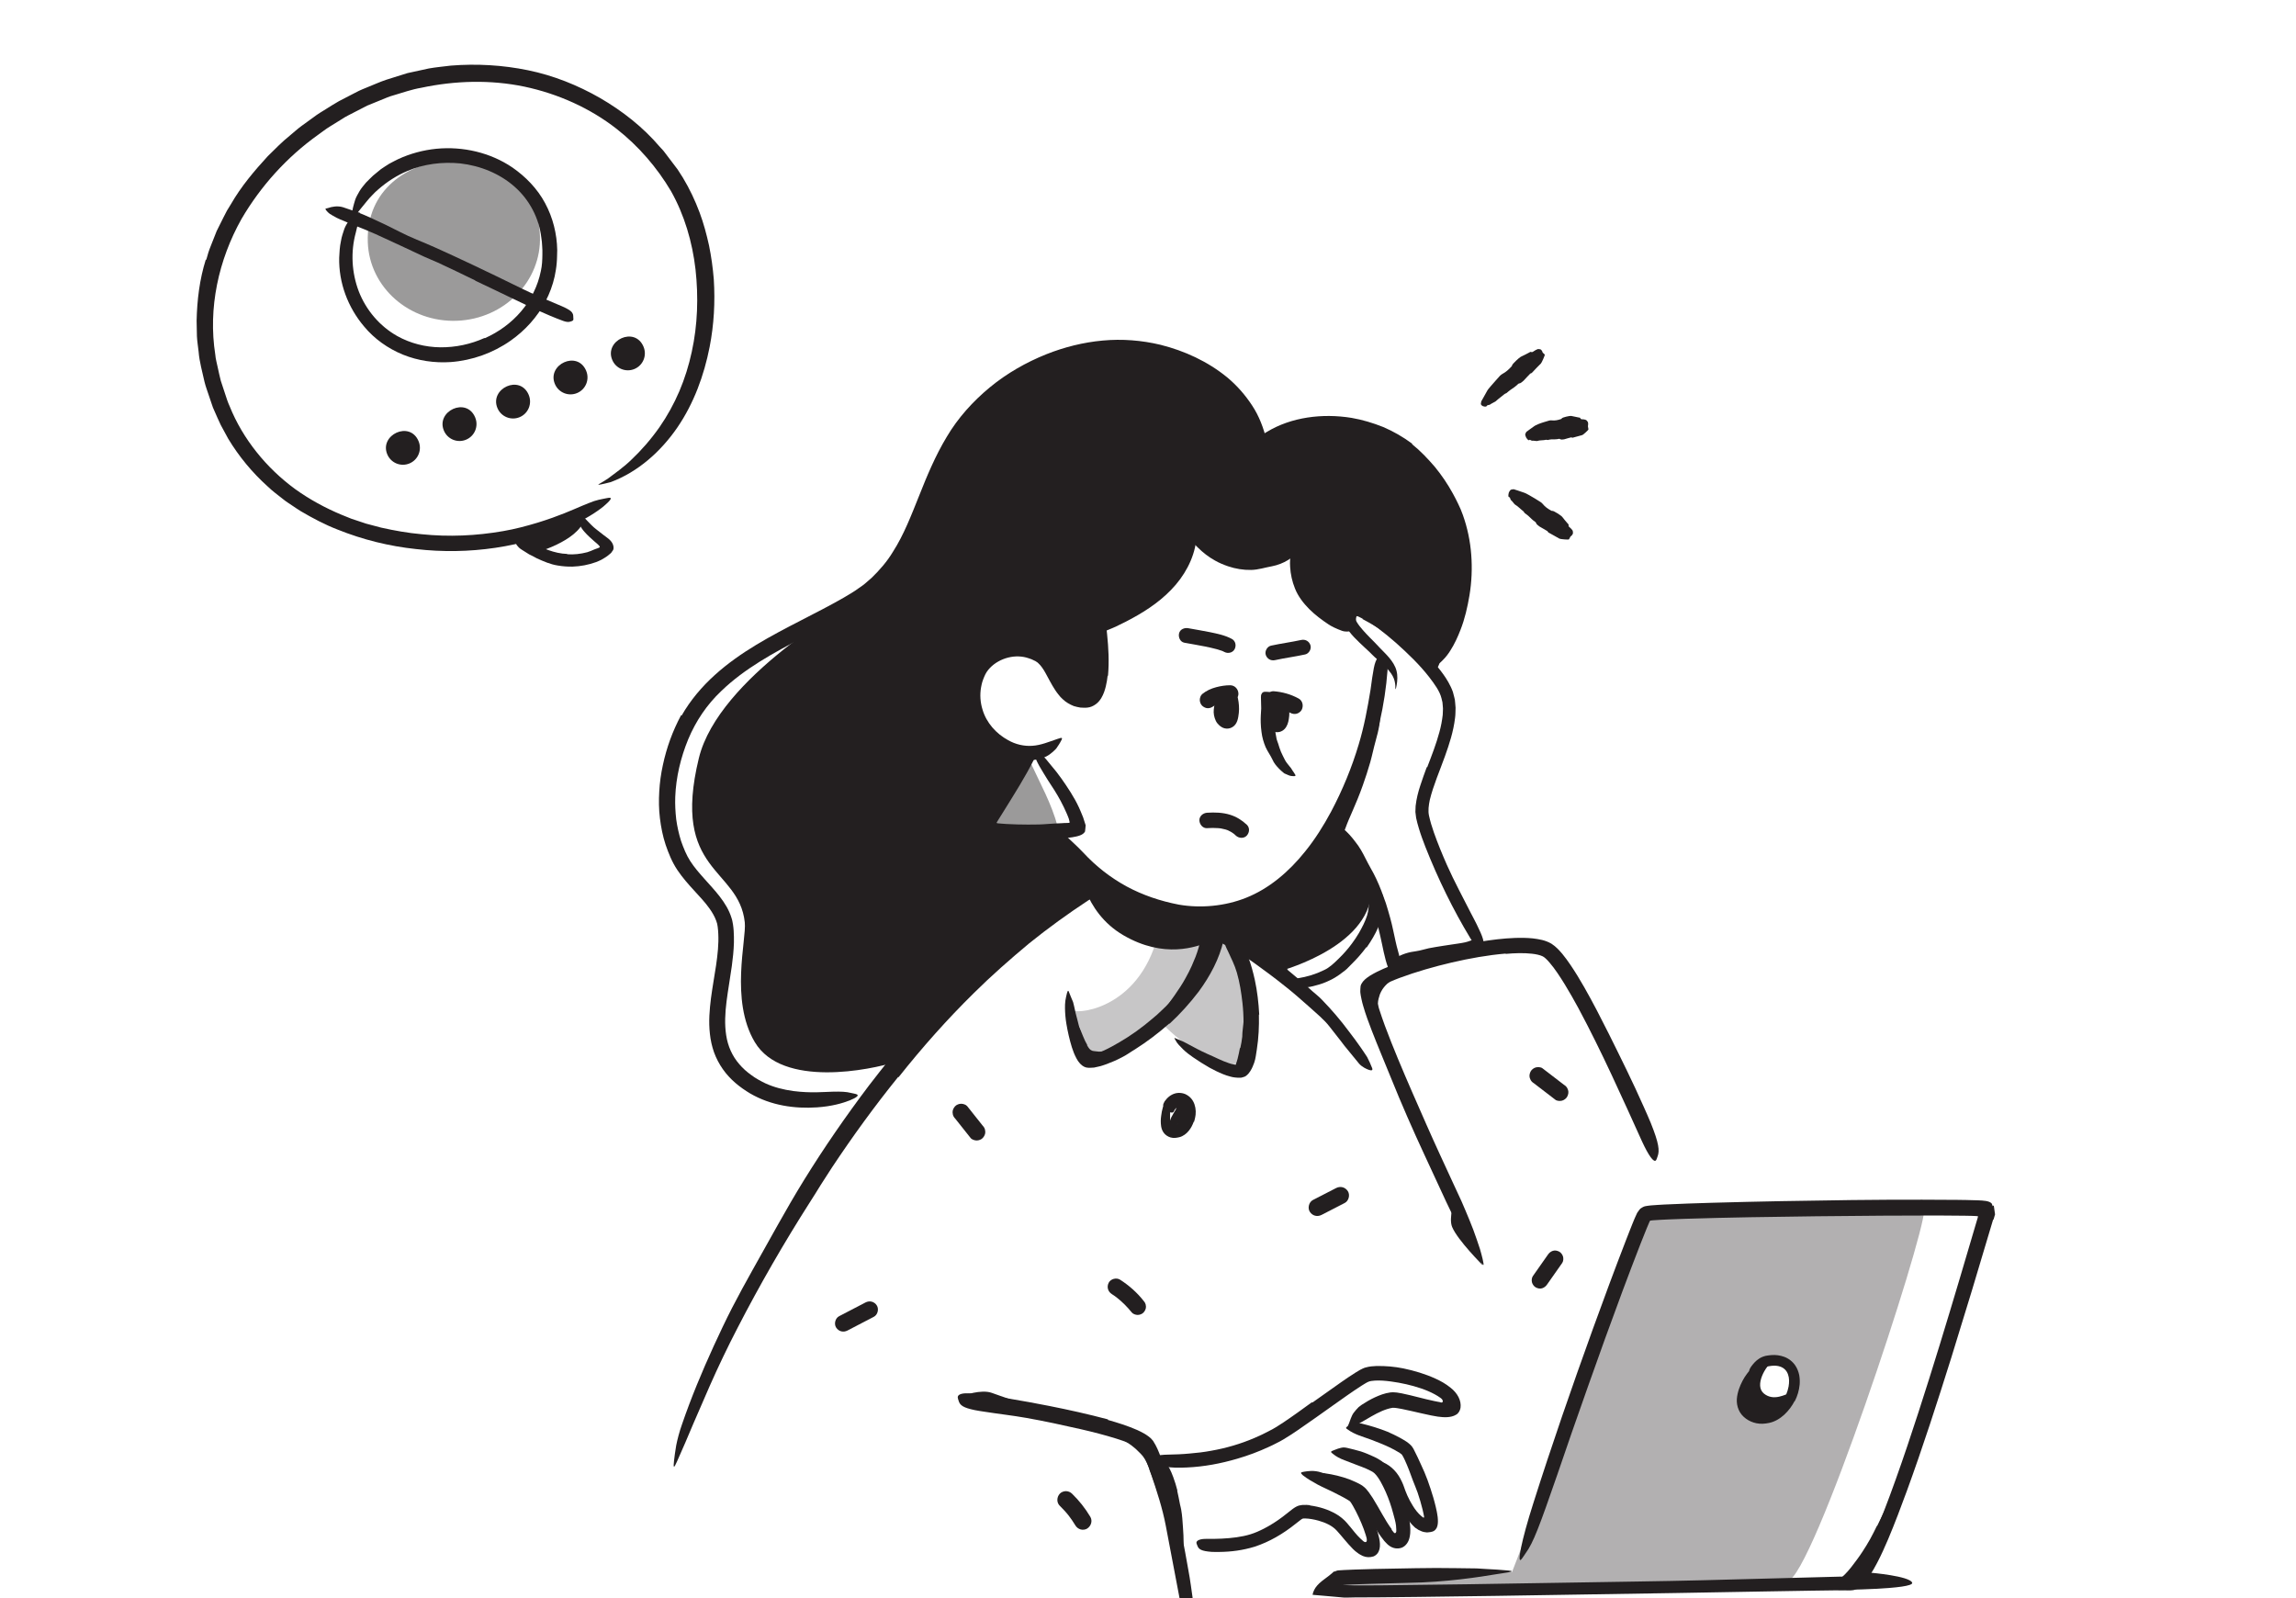 <svg width="520" height="362" viewBox="0 0 520 362" fill="none" xmlns="http://www.w3.org/2000/svg">
<g clip-path="url(#clip0_2596_1553)">
<path opacity="0.45" d="M122.29 53.45C122.66 63.66 114.24 72.25 103.47 72.65C92.7 73.04 83.67 65.09 83.3 54.88C82.43 31.11 121.42 29.57 122.29 53.45Z" fill="#231F20"/>
<path d="M121.11 125.21C121.11 125.21 130.72 122.7 132.38 117.66C132.6 117 117.74 122.11 117.74 122.46C117.74 122.81 121.1 125.21 121.1 125.21H121.11Z" fill="#231F20"/>
<path opacity="0.35" d="M435.8 274.07C435.8 270.36 374.06 274.07 374.06 274.07L342.42 356.11L304.91 356.19L298.47 360.78C298.47 360.78 389.78 359.86 404.79 358.14C410.43 357.49 435.79 280.33 435.79 274.07H435.8ZM403.13 319.49C400.69 320.81 398.43 319.86 397.11 319.49C395.79 319.11 395.6 317.45 395.6 317.45C395.6 317.45 396.51 310.26 400.01 309.23C403.51 308.19 405.05 309.79 405.6 310.88C406.15 311.96 405.58 318.17 403.13 319.49Z" fill="#231F20"/>
<path d="M401.36 308.47C400.01 309.23 397.21 313.78 399.51 315.63C401.77 317.45 404.42 315.7 405.41 315.53C406.33 315.37 403.64 319.99 401.91 320.81C400.83 321.32 394.72 321.14 394.5 318.95C394.12 315.11 396.57 311.15 396.57 311.15L401.37 308.48L401.36 308.47Z" fill="#231F20"/>
<path d="M425.14 345.6C426.15 343.59 427.12 341.55 428.02 339.48C428.35 338.73 428.62 337.94 428.96 337.19C430.13 334.53 431.23 331.83 432.25 329.09C432.7 327.88 433.11 326.64 433.5 325.41C433.75 324.62 434.03 323.84 434.3 323.06C434.57 322.28 434.88 321.51 435.29 320.77C435.54 320.31 435.56 320.39 435.6 320.86C435.63 321.18 435.66 321.51 435.68 321.83C435.69 322.23 435.64 322.67 435.54 323.14C435.35 323.97 435.17 324.8 434.96 325.61L434.21 328.04C433.69 329.65 433.12 331.26 432.49 332.84C431.73 334.74 431.11 336.78 430.36 338.73C429.51 340.87 428.59 342.98 427.63 345.07C427.03 346.36 426.43 347.62 425.78 348.91C424.78 350.84 423.61 352.67 422.35 354.44C421.38 355.81 420.37 357.16 419.04 358.3C418.75 358.55 418.47 358.81 418.12 359.02C416.87 359.86 416.19 359.6 415.81 359.27C415.72 359.19 415.62 359.14 415.56 359.08C415.4 358.9 415.81 358.36 416.45 357.76C417.48 357.02 418.42 356.02 419.29 354.91C420.15 353.79 421.04 352.63 421.84 351.39C422.44 350.47 423.02 349.53 423.56 348.56C424.1 347.61 424.58 346.6 425.09 345.57L425.14 345.59V345.6Z" fill="#231F20"/>
<path d="M329.47 271.49C329.47 271.49 328.03 275.86 328.88 277.89C330.13 280.9 335.8 286.55 335.8 286.55L329.48 271.5L329.47 271.49Z" fill="#231F20"/>
<path d="M260.37 332.82C259.96 331.74 259.49 330.67 258.84 329.81C258.59 329.48 258.29 329.21 258 328.91C257 327.83 255.74 326.95 254.43 326.14C253.85 325.78 253.22 325.48 252.6 325.19L251.39 324.66C250.99 324.46 250.61 324.22 250.23 323.98C249.99 323.83 250.07 323.74 250.34 323.68C250.61 323.63 251.11 323.54 251.63 323.63C253.37 324.18 255.15 324.79 256.69 325.93C257.6 326.6 258.63 327.23 259.47 328.08C260.42 328.98 261.14 330.17 261.69 331.29C262.03 332 262.35 332.71 262.6 333.43C263.01 334.53 263.33 335.65 263.69 336.74C263.98 337.59 264.28 338.42 264.53 339.27C264.58 339.46 264.65 339.64 264.69 339.83C264.84 340.55 264.76 340.81 264.4 341.03C264.32 341.08 264.24 341.14 264.15 341.18C263.86 341.3 263.55 341.06 263.34 340.58C262.68 339.16 262.05 337.68 261.56 336.15C261.18 335.02 260.74 333.92 260.32 332.83L260.36 332.81L260.37 332.82Z" fill="#231F20"/>
<path d="M266.61 337.6C266.84 338.64 267.06 339.69 267.25 340.73C267.33 341.11 267.45 341.48 267.51 341.86C267.75 343.21 267.83 344.58 267.92 345.94C267.97 346.54 267.98 347.15 268.03 347.74C268.08 348.5 268.05 349.28 268.03 350.04C268.02 350.51 267.74 349.93 267.45 349.09C267.21 348.35 266.97 347.62 266.73 346.88C266.49 346.15 266.38 345.4 266.25 344.65C266.1 343.75 265.82 342.84 265.56 341.94C265.3 340.94 265.03 339.95 264.73 338.96C264.55 338.35 264.36 337.74 264.15 337.14C263.84 336.22 263.55 335.29 263.15 334.42C262.84 333.74 262.39 333.13 261.99 332.5C261.9 332.36 261.79 332.23 261.72 332.09C261.42 331.56 261.53 331.3 262.06 330.92C262.18 330.83 262.3 330.74 262.43 330.66C262.86 330.4 263.34 330.46 263.68 330.81C264.62 331.87 265.21 333.17 265.71 334.52C266.09 335.52 266.39 336.55 266.66 337.59L266.61 337.61V337.6Z" fill="#231F20"/>
<path d="M218.24 316.05C218.24 316.05 222.19 314.61 224.59 315.45C227.99 316.65 235.88 319.44 235.88 319.44L222.15 317.96L218.23 316.06L218.24 316.05Z" fill="#231F20"/>
<path d="M268.05 252.98C267.81 253.24 267.57 253.49 267.36 253.76C267.28 253.86 267.26 253.98 267.18 254.07C267.04 254.22 266.9 254.38 266.75 254.53C266.6 254.67 266.45 254.8 266.35 254.95C266.26 255.08 266.23 255.23 266.22 255.35C266.15 255.52 266.08 255.68 266.04 255.95C266.03 256.04 265.97 256.08 265.82 256.1C265.68 256.12 265.37 256.13 265.16 255.98C264.99 255.84 264.84 255.67 264.72 255.49C264.62 255.3 264.63 255.11 264.62 254.93C264.62 254.57 264.71 254.26 264.87 254C265.09 253.7 265.13 253.38 265.25 253.11C265.4 252.81 265.57 252.53 265.73 252.24C265.83 252.06 265.94 251.88 266.04 251.71C266.19 251.44 266.37 251.18 266.45 250.88C266.51 250.65 266.43 250.36 266.41 250.1C266.41 250.04 266.38 249.98 266.39 249.92C266.42 249.72 266.6 249.73 267.26 249.96L267.71 250.12C268.21 250.31 268.59 250.55 268.68 250.74C268.94 251.3 268.8 251.73 268.61 252.13C268.46 252.43 268.28 252.71 268.09 252.99L268.03 252.97L268.05 252.98Z" fill="#231F20"/>
<path opacity="0.25" d="M263.11 231.77C263.11 231.77 275.19 244.07 280.9 240.49C286.62 236.91 282.14 222.89 281.52 221.27C279.96 217.22 276.26 210.58 276.26 210.58L269.26 224.59L263.1 231.77H263.11Z" fill="#231F20"/>
<path d="M280.9 237.39C281.09 236.55 281.25 235.67 281.35 234.78C281.38 234.46 281.35 234.13 281.39 233.81C281.49 232.66 281.67 231.49 281.74 230.32C281.76 229.8 281.77 229.28 281.79 228.76C281.79 228.1 281.82 227.43 281.87 226.76C281.89 226.55 281.91 226.58 282 226.74C282.08 226.91 282.28 227.21 282.44 227.57C282.7 228.22 282.95 228.88 283.15 229.55C283.31 230.22 283.36 230.91 283.36 231.6C283.37 232.43 283.47 233.28 283.5 234.13C283.5 235.06 283.46 236 283.38 236.94C283.32 237.52 283.26 238.1 283.16 238.68C283.01 239.56 282.78 240.44 282.5 241.34C282.26 242.02 282.11 242.88 281.22 243.58C281.04 243.74 280.82 243.85 280.57 243.93C279.63 244.12 279.4 243.72 279.39 243.12C279.39 242.97 279.39 242.83 279.39 242.69C279.45 242.22 279.76 241.86 279.86 241.62C279.95 241.47 279.88 241.33 279.87 241.27C279.87 241.24 279.87 241.17 279.87 241.15C279.88 241.08 279.9 241.04 279.92 240.97C280.02 240.69 280.18 240.26 280.3 239.76C280.5 239.04 280.65 238.2 280.82 237.35H280.88L280.9 237.39Z" fill="#231F20"/>
<path d="M285.12 229.81C285.18 232.44 285.06 235.08 284.64 237.74C284.47 238.71 284.4 239.7 284.05 240.7C283.95 240.99 283.83 241.28 283.7 241.58L283.49 242.03L283.15 242.62C283.03 242.81 282.88 242.98 282.75 243.16C282.6 243.32 282.44 243.48 282.27 243.61L282 243.8C281.9 243.85 281.79 243.88 281.69 243.91C281.5 244 281.28 244.02 281.07 244.08C280.6 244.09 280.16 244.11 279.69 244.03C279.28 243.99 279.03 243.92 278.71 243.84C278.1 243.7 277.55 243.49 277 243.28C275.91 242.85 274.91 242.33 273.92 241.8C272.63 241.06 271.38 240.27 270.18 239.44C269.4 238.91 268.66 238.34 267.97 237.68C267.31 237 266.6 236.37 266.17 235.49C265.87 234.98 265.96 235.02 266.42 235.25C266.91 235.46 267.81 235.77 268.69 236.27C270.29 237.13 271.87 238 273.51 238.72C275.15 239.41 276.72 240.27 278.33 240.79C278.7 240.93 279.06 241.01 279.43 241.08C279.89 241.13 279.86 241.16 280.04 241.15C280.16 241.16 280.27 241.12 280.34 241.02C280.42 240.91 280.45 240.88 280.52 240.66C280.7 240.14 280.82 239.51 280.97 238.89C281.47 236.61 281.65 234.13 281.64 231.67C281.64 230.15 281.56 228.63 281.39 227.11C281.13 224.81 280.77 222.5 280.13 220.29C279.64 218.57 278.82 216.99 278.09 215.39C277.93 215.04 277.73 214.71 277.6 214.34C277.11 212.99 277.13 212.48 277.81 211.83C277.96 211.68 278.1 211.52 278.26 211.4C278.8 211 279.55 211.33 280.26 212.25C282.34 214.99 283.42 218.44 284.19 221.91C284.75 224.5 285.05 227.15 285.19 229.8H285.1L285.12 229.81Z" fill="#231F20"/>
<path opacity="0.45" d="M224.78 187.26L233.22 172.33C235.54 177.38 238.14 181.93 239.56 187.26H224.78Z" fill="#231F20"/>
<path d="M306.37 178.3C307.09 176.67 307.78 175.03 308.37 173.34C308.6 172.73 308.75 172.1 308.97 171.48C309.71 169.31 310.4 167.11 310.94 164.87C311.17 163.87 311.41 162.88 311.64 161.89C311.91 160.61 312.18 159.38 312.46 158.05C312.55 157.65 312.58 157.71 312.62 158.06C312.65 158.41 312.72 159.06 312.71 159.83C312.66 161.18 312.59 162.53 312.44 163.87C312.25 165.21 311.92 166.52 311.55 167.83C311.11 169.39 310.78 171.05 310.33 172.65C309.83 174.4 309.26 176.14 308.65 177.86C308.27 178.92 307.88 179.97 307.45 181.01C306.82 182.59 306.1 184.14 305.45 185.69C304.93 186.89 304.54 188.13 304.04 189.33C303.93 189.59 303.83 189.86 303.69 190.11C303.17 191.05 302.82 191.25 302.32 191.24C302.2 191.24 302.08 191.24 301.97 191.23C301.62 191.16 301.55 190.63 301.7 189.85C301.82 189.27 302.01 188.72 302.17 188.15C302.37 187.6 302.6 187.06 302.82 186.51C303.27 185.41 303.75 184.32 304.23 183.22L305.29 180.76L306.32 178.28H306.37V178.3Z" fill="#231F20"/>
<path d="M310.87 223.46C311.37 222.63 312.03 221.92 312.72 221.32C312.99 221.12 313.19 220.85 313.48 220.69C314.51 220.14 315.55 219.79 316.56 219.46C317.01 219.32 317.45 219.15 317.89 219.02C318.44 218.82 319.02 218.67 319.6 218.55C319.78 218.51 319.77 218.55 319.65 218.66C319.53 218.77 319.32 219.01 319.05 219.22C318.06 219.93 317.17 220.74 316.14 221.21C315.84 221.36 315.56 221.57 315.3 221.79C315.06 222.02 314.82 222.27 314.57 222.48C313.99 222.92 313.53 223.44 313.12 224.03C312.88 224.39 312.68 224.79 312.51 225.21C312.3 225.86 312.09 226.54 312.07 227.25C312.02 227.8 312.19 228.35 312.26 228.89C312.28 229.01 312.33 229.13 312.34 229.25C312.29 229.7 312.04 229.86 311.56 229.99C311.45 230.02 311.35 230.05 311.25 230.07C311.08 230.1 310.93 230.07 310.76 230C310.59 229.92 310.4 229.79 310.29 229.61C309.89 229.09 309.87 228.52 309.77 227.94C309.71 227.35 309.71 226.75 309.85 226.13C309.99 225.22 310.37 224.3 310.81 223.44L310.86 223.46H310.87Z" fill="#231F20"/>
<path d="M328.06 216.66C327 216.77 325.94 216.89 324.89 217.04C324.51 217.09 324.14 217.23 323.76 217.28C322.41 217.49 321.03 217.6 319.68 217.85C319.08 217.95 318.5 218.16 317.92 218.3C317.55 218.4 317.18 218.52 316.8 218.6C316.61 218.65 316.42 218.69 316.23 218.72C316.04 218.77 315.8 218.67 315.59 218.65C315.31 218.58 315.31 218.49 315.42 218.17C315.5 217.93 315.58 217.69 315.64 217.5C315.75 217.26 315.91 217.09 316.11 216.97C317.52 216.08 319.08 215.63 320.71 215.43C321.68 215.3 322.64 214.96 323.61 214.76C324.68 214.55 325.76 214.38 326.84 214.21L328.83 213.91C329.83 213.75 330.84 213.64 331.83 213.42C332.59 213.25 333.31 212.93 334.05 212.67C334.21 212.61 334.37 212.53 334.54 212.51C335.17 212.43 335.4 212.6 335.64 213.25C335.69 213.4 335.76 213.55 335.8 213.69C335.94 214.19 335.75 214.67 335.33 214.96C334.71 215.43 334.03 215.61 333.35 215.81C332.66 216 331.96 216.13 331.25 216.25C330.2 216.43 329.13 216.54 328.07 216.71V216.65L328.06 216.66Z" fill="#231F20"/>
<path opacity="0.25" d="M261.72 213.62C256.78 229.14 243 229.81 242.79 228.67C242.79 228.67 245.05 240.57 250.12 239.56C255.18 238.55 265.54 230.4 267.61 227.32C269.68 224.24 275.58 213.16 274.98 213.62C274.38 214.08 261.73 213.62 261.73 213.62H261.72Z" fill="#231F20"/>
<path d="M271.24 221.56C270.36 223.03 269.45 224.47 268.42 225.82C268.05 226.32 267.74 226.86 267.31 227.31C265.87 228.96 264.28 230.46 262.59 231.8C261.88 232.44 261.05 232.95 260.29 233.51C259.77 233.83 259.27 234.17 258.74 234.46C258.2 234.73 257.63 234.97 257.08 235.21C256.73 235.35 256.75 235.29 256.97 235.03C257.19 234.78 257.56 234.28 258.07 233.82C258.51 233.39 258.94 232.97 259.38 232.58C259.82 232.18 260.22 231.73 260.64 231.32C261.5 230.52 262.37 229.73 263.25 228.91C264.31 227.95 265.12 226.68 265.97 225.5C266.89 224.19 267.79 222.85 268.56 221.42C269.06 220.56 269.48 219.66 269.91 218.75C270.2 218.05 270.51 217.36 270.79 216.65C271.04 215.94 271.31 215.23 271.5 214.5C271.8 213.37 271.92 212.21 272.09 211.07C272.13 210.82 272.13 210.57 272.18 210.31C272.26 209.84 272.35 209.55 272.53 209.36C272.73 209.18 272.97 209.09 273.33 209.06C273.49 209.04 273.65 209.01 273.8 209.01C274.06 209.01 274.27 209.13 274.44 209.34C274.61 209.55 274.75 209.87 274.74 210.24C274.79 211.35 274.65 212.47 274.47 213.59C274.22 214.7 273.88 215.8 273.46 216.88C272.87 218.49 272.08 220.04 271.29 221.57L271.23 221.55L271.24 221.56Z" fill="#231F20"/>
<path d="M246.2 236.72C246.36 237.04 246.54 237.29 246.72 237.52C246.9 237.72 247.05 237.85 247.35 237.97C247.56 238.05 247.81 238.05 248.07 238.09C249 238.26 250.06 238.16 251.11 238.01C251.58 237.95 252.04 237.81 252.48 237.66C253.05 237.46 253.61 237.24 254.22 237.09C254.41 237.05 254.46 237.2 254.4 237.44C254.33 237.67 254.16 238.03 253.85 238.24C253.3 238.61 252.73 238.94 252.13 239.21C251.53 239.49 250.89 239.7 250.2 239.73C249.39 239.78 248.56 240.02 247.64 239.95C247.15 239.92 246.62 239.81 246.1 239.55C245.58 239.29 245.18 238.93 244.86 238.56C244.46 238.11 244.14 237.62 243.87 237.13C243.45 236.39 243.15 235.6 242.81 234.85C242.55 234.26 242.18 233.71 241.92 233.08C241.86 232.94 241.79 232.8 241.74 232.65C241.59 232.08 241.76 231.83 242.44 231.7C242.59 231.67 242.75 231.64 242.9 231.62C243.43 231.59 243.86 231.74 244.03 232C244.56 232.79 244.91 233.75 245.29 234.69C245.57 235.39 245.89 236.08 246.24 236.67L246.2 236.71V236.72Z" fill="#231F20"/>
<path d="M206.43 237.55C205.86 238.2 203.65 240.24 202.83 240.51C197.28 242.28 177.19 246.51 170.94 236.01C165.29 226.52 169.1 212.76 168.68 208.9C167.33 196.4 151.94 197.72 158.28 171.7C162.74 153.39 192.96 136.54 192.96 136.54C192.96 136.54 200.55 131.41 202.91 127.51C205.27 123.61 211.71 108.15 211.71 108.15C211.71 108.15 219.68 92.69 225.25 88.74C230.82 84.79 243.52 79.86 248.02 79.05C252.52 78.24 267.27 80.69 269.67 81.93C272.07 83.17 282.72 92.8 282.72 92.8L286.75 99.83C286.75 99.83 296.72 94.13 305.86 97.11C315 100.09 322.1 104.57 324.75 108.39C327.4 112.21 331.18 117.3 331.67 123.85C332.15 130.41 331.46 137.44 330.77 139.6C330.08 141.76 323.77 151.05 323.77 151.05C323.77 151.05 309.99 137.23 307.89 137.65C305.79 138.07 304.76 141.42 304.76 141.42C304.76 141.42 296 136.29 294.9 133.97C293.8 131.65 293.15 123.86 293.15 123.86C293.15 123.86 284.71 128.33 280.99 127.44C277.27 126.55 270.48 121.03 270.48 121.03C270.48 121.03 267.37 128.95 263.65 132.06C259.93 135.17 250.12 140.45 250.12 140.45C250.12 140.45 250.52 150.75 250.12 153.57C249.72 156.39 248.32 158.79 245.86 158.38C243.39 157.97 240.66 153.93 238.01 151.07C235.36 148.21 233.03 146.8 230.81 147.02C228.59 147.24 221.97 149.82 221.37 153.54C220.77 157.25 219.82 161.21 222.13 163.68C224.44 166.15 233.23 170.48 233.23 170.48L222.15 187.98C222.15 187.98 235.64 188.45 238.15 188.47C240.66 188.49 242.8 192.34 242.8 192.34L247.9 198.19L247.47 201.95L223.59 218.01L206.44 237.57L206.43 237.55Z" fill="#231F20"/>
<path d="M289.02 220.19C289.02 220.19 308.71 215.26 310.49 203.12C311.69 194.94 305.15 189.52 301.85 188.19C298.56 186.87 295.57 195.45 292.73 197.98C289.88 200.51 278.23 206.86 278.23 206.86L276.25 212.27L289.01 220.18L289.02 220.19Z" fill="#231F20"/>
<path d="M128.49 125.53C129.98 125.64 131.51 125.46 133 125.07C133.54 124.91 134.05 124.68 134.56 124.46C135.14 124.23 135.15 124.25 135.37 124.17C135.45 124.13 135.55 124.1 135.64 124.05C135.73 124.01 135.87 123.94 135.84 123.84C135.79 123.67 135.65 123.55 135.5 123.39C135.4 123.3 135.38 123.27 135.21 123.12L134.58 122.58C133.83 121.92 133.06 121.24 132.38 120.46C131.94 119.97 131.53 119.41 131.28 118.77C131.16 118.45 131.02 118.13 131 117.78C130.98 117.43 131 117.08 131.03 116.75C131.1 116.33 131.17 116.4 131.45 116.67C131.58 116.81 131.81 116.99 132.07 117.16C132.21 117.25 132.37 117.33 132.49 117.43C132.61 117.53 132.71 117.64 132.81 117.75C133.55 118.51 134.23 119.28 135.15 119.97C135.6 120.32 136.06 120.67 136.54 121.05L136.74 121.21C136.87 121.29 136.98 121.38 137.1 121.47C137.34 121.64 137.57 121.82 137.79 122C138.24 122.36 138.56 122.76 138.74 123.14C138.85 123.37 138.91 123.59 138.95 123.83C138.98 124.06 138.97 124.39 138.84 124.6L138.4 125.23L137.71 125.81C137.26 126.18 136.64 126.51 136.18 126.79C135.79 126.96 135.41 127.16 135.02 127.3C133.29 127.93 131.48 128.27 129.66 128.33C128.54 128.35 127.42 128.27 126.32 128.08C124.64 127.82 123.08 127.13 121.56 126.44C121 126.12 120.43 125.83 119.84 125.55C119.29 125.22 118.75 124.88 118.2 124.52C117.95 124.37 117.73 124.2 117.52 124.01C116.76 123.27 116.69 122.86 117.07 122.23C117.15 122.09 117.22 121.95 117.3 121.83C117.57 121.47 118.27 121.38 118.89 121.71C120.67 122.76 122.3 123.9 124.17 124.58C125.55 125.07 126.99 125.42 128.48 125.46V125.53H128.49Z" fill="#231F20"/>
<path d="M423.64 356.19C423.64 356.19 432.5 356.94 433.07 358.45C433.64 359.96 416.32 360.09 416.32 360.09L423.64 356.19Z" fill="#231F20"/>
<path d="M309.44 214.54C308.41 215.93 307.27 217.22 306.03 218.43C305.57 218.86 305.18 219.35 304.68 219.75C303.81 220.45 302.9 221.1 301.92 221.65C300.93 222.18 299.9 222.64 298.82 222.96C297.86 223.23 296.9 223.53 295.9 223.61C295.26 223.65 294.61 223.67 293.98 223.57C293.66 223.53 293.36 223.38 293.06 223.27C292.76 223.17 292.48 222.98 292.23 222.76C291.92 222.48 291.98 222.5 292.35 222.33C292.73 222.14 293.37 221.73 293.96 221.55C296.03 221.23 297.88 220.68 299.89 219.7C301.1 219.15 302.13 218.15 303.12 217.18C304.22 216.12 305.26 214.95 306.19 213.69C306.77 212.92 307.3 212.11 307.79 211.28C308.51 210.01 309.2 208.69 309.63 207.31C309.96 206.23 310.01 205.11 310.04 204.04C310.04 203.8 310.02 203.57 310.03 203.34C310.04 202.49 310.33 202.26 311.21 202.07C311.41 202.03 311.61 201.97 311.81 201.94C312.48 201.84 313.06 202.25 313.26 203.06C313.68 205.44 313.04 207.84 312.14 210.02C311.44 211.64 310.52 213.14 309.53 214.58L309.46 214.54H309.44Z" fill="#231F20"/>
<path d="M264.81 231.82C262.38 233.96 259.82 235.91 257.09 237.64C256.07 238.24 255.14 238.96 254.06 239.48C252.97 240.06 251.82 240.56 250.63 241C250.01 241.2 249.45 241.44 248.76 241.57L247.77 241.79L247.19 241.82C246.95 241.82 246.71 241.86 246.48 241.83C245.83 241.83 245.23 241.49 244.77 241.04C244.54 240.81 244.33 240.56 244.14 240.29C244 240.08 243.87 239.87 243.77 239.66C243.33 238.83 243.02 238.02 242.76 237.2C242.21 235.41 241.81 233.63 241.51 231.84C241.32 230.69 241.22 229.53 241.2 228.36C241.2 227.78 241.2 227.19 241.29 226.61C241.38 226.03 241.52 225.45 241.66 224.88C241.88 224.17 241.97 224.3 242.19 224.91C242.3 225.22 242.47 225.64 242.69 226.14C242.8 226.39 242.93 226.66 243.03 226.94C243.12 227.22 243.19 227.52 243.25 227.82C243.45 228.91 243.75 229.99 244.03 231.06C244.28 232.13 244.57 233.2 244.89 234.23C245.23 235.26 245.57 236.28 245.95 237.22C246.14 237.68 246.35 238.13 246.56 238.46C246.58 238.56 246.64 238.72 246.77 238.78C246.77 238.79 246.79 238.76 246.8 238.81C246.86 238.78 246.86 238.81 246.96 238.81C247.08 238.8 247.17 238.84 247.33 238.79L248.2 238.6C248.79 238.43 249.4 238.19 250 237.93C250.6 237.63 251.21 237.37 251.79 237.03C252.38 236.7 252.97 236.36 253.56 236.03C256.18 234.51 258.67 232.7 261 230.71L262.08 229.79L263.11 228.82C263.8 228.17 264.49 227.53 265.11 226.81L266.57 225.23L267.93 223.57C268.87 222.48 269.62 221.26 270.42 220.09C271 219.15 271.46 218.15 271.95 217.18C272.42 216.2 272.75 215.16 273.18 214.17C273.36 213.73 273.51 213.29 273.66 212.83C274.26 211.16 274.68 210.73 275.7 210.68C275.93 210.67 276.17 210.63 276.39 210.65C277.13 210.72 277.42 211.62 277.1 213C276.19 217.1 274.07 221.07 271.46 224.61C269.47 227.21 267.27 229.66 264.87 231.87L264.81 231.81V231.82Z" fill="#231F20"/>
<path d="M291.56 219.62C293.49 221.2 295.4 222.81 297.25 224.51C297.93 225.12 298.67 225.67 299.3 226.33C301.56 228.65 303.67 231.11 305.58 233.7C306.44 234.83 307.31 235.98 308.11 237.14C308.61 237.89 309.15 238.63 309.63 239.4C310.06 240.2 310.42 241.05 310.76 241.89C310.96 242.43 310.65 242.51 310.06 242.32C309.48 242.12 308.54 241.69 307.84 240.94C306.71 239.56 305.59 238.19 304.46 236.81C303.94 236.09 303.38 235.41 302.83 234.7C302.3 233.99 301.74 233.29 301.18 232.59C299.87 230.87 298.09 229.48 296.47 227.99C294.66 226.37 292.82 224.76 290.89 223.25C289.72 222.3 288.51 221.38 287.3 220.48C285.45 219.12 283.6 217.73 281.68 216.47C280.19 215.5 278.61 214.71 277.08 213.81C276.74 213.61 276.4 213.44 276.07 213.23C274.85 212.43 274.61 211.97 274.89 211.05C274.95 210.84 275 210.62 275.09 210.42C275.39 209.76 276.21 209.63 277.2 210.06C280.12 211.35 282.87 213.16 285.6 215.08C287.63 216.5 289.62 218.02 291.62 219.54L291.57 219.61L291.56 219.62Z" fill="#231F20"/>
<path d="M203.42 243.91C198.1 250.49 193.11 257.36 188.41 264.44L185.89 268.35C185.08 269.67 184.26 270.99 183.42 272.29C177.54 281.51 172.06 291.01 167.04 300.75C164.8 305.07 162.69 309.48 160.74 313.89C159.5 316.73 158.27 319.58 157.03 322.43L155.21 326.72L153.34 330.98C152.57 332.75 152.47 332.46 152.66 330.79C152.74 329.95 152.92 328.77 153.15 327.35C153.43 325.95 153.85 324.32 154.45 322.62C156.52 316.57 158.98 310.68 161.64 304.86C162.97 301.96 164.34 299.06 165.8 296.21C167.28 293.37 168.8 290.54 170.38 287.74C174.17 281.05 177.94 273.99 182.08 267.29C186.63 259.93 191.56 252.79 196.78 245.88C200.04 241.66 203.34 237.47 206.85 233.45C212.13 227.33 217.82 221.53 223.77 216.13C228.4 211.94 233.03 207.87 238.19 204.36C239.29 203.54 240.42 202.8 241.61 202.09C242.71 201.43 243.63 200.88 244.43 200.47C245.25 200.1 245.92 199.83 246.5 199.65C247.65 199.29 248.43 199.33 249.17 199.61C249.5 199.73 249.9 199.81 250.13 199.97C250.89 200.48 249.45 202.19 246.35 204C241.87 206.95 237.43 210.15 233.09 213.65C228.81 217.22 224.55 220.95 220.51 224.96C214.49 230.89 208.81 237.28 203.51 243.97L203.42 243.92V243.91Z" fill="#231F20"/>
<path d="M244.32 195.44C244.36 196.1 245.21 206.45 254.43 211.82C263.65 217.19 271.03 214.48 273.98 213.23C278.22 211.44 283.17 204.98 282.98 205.25C282.79 205.52 274.57 207.78 269.67 207.4C264.77 207.02 256.12 202.95 254.05 202.21C251.98 201.47 244.32 195.45 244.32 195.45V195.44Z" fill="#231F20"/>
<path d="M319.8 100.59C321.79 102.19 323.41 103.93 325 105.78C326.54 107.66 327.9 109.68 329.06 111.8C329.47 112.59 329.91 113.35 330.27 114.16C330.67 114.95 331 115.77 331.3 116.6C332.35 119.53 332.98 122.59 333.21 125.66C333.44 128.73 333.31 131.81 332.81 134.82C332.36 137.49 331.76 140.15 330.77 142.66C330.15 144.27 329.42 145.87 328.47 147.35C328 148.1 327.47 148.81 326.83 149.44C326.53 149.77 326.19 150.07 325.85 150.35C325.7 150.51 325.46 150.6 325.26 150.7C325.05 150.8 324.86 150.92 324.64 150.99C323.53 151.35 323.73 151.25 324.21 150.44C324.62 149.5 325.13 148.01 325.99 146.46C327.63 143.74 328.62 140.6 329.43 137.45C330.21 134.28 330.59 131 330.57 127.69C330.56 125.71 330.28 123.69 329.8 121.71C329.3 119.74 328.59 117.82 327.76 115.97C326.86 113.93 325.73 112 324.42 110.19C323.11 108.38 321.65 106.66 320 105.13C318.02 103.23 315.77 101.68 313.26 100.52C309.49 98.75 305.28 97.79 301.12 97.72C297.88 97.68 294.72 98.32 291.78 99.38C291.14 99.64 290.53 99.92 289.88 100.16C287.57 101.22 286.8 101.45 285.8 100.92C285.58 100.8 285.31 100.71 285.13 100.57C284.83 100.34 284.84 99.96 285.14 99.46C285.46 98.99 286.03 98.29 286.97 97.79C292.45 94.47 299.49 93.57 306.09 94.64C308.55 95.06 310.96 95.79 313.29 96.72C315.6 97.71 317.8 98.98 319.84 100.49L319.8 100.56V100.59Z" fill="#231F20"/>
<path d="M308.6 140.12C308.05 139.82 307.47 139.54 307.17 139.45L306.99 139.4L306.96 139.39C306.94 139.24 306.93 139.12 306.91 139.02C306.8 138.57 306.7 138.73 307.1 138.98C307.15 139.01 307.22 139.06 307.29 139.09C307.32 139.1 307.29 139.09 307.29 139.1C307.29 139.1 307.27 139.12 307.26 139.15C307.25 139.17 307.24 139.21 307.22 139.25C307.22 139.25 307.2 139.33 307.19 139.4L307.15 139.61C307.07 140.23 307.05 140.89 306.89 141.4C306.74 141.92 306.52 142.27 306.24 142.57C306.11 142.71 305.9 142.88 305.67 142.95C305.47 143.02 305.28 143.02 305.07 143.04C304.72 143.04 304.34 143.01 303.92 142.86C303.34 142.64 302.76 142.42 302.19 142.14C301.92 142.01 301.58 141.83 301.38 141.72C301.21 141.62 301.04 141.52 300.88 141.41C299.38 140.41 297.88 139.3 296.54 137.97C295.22 136.64 294 135.09 293.29 133.29C292.65 131.71 292.28 130.03 292.19 128.38C292.11 127.32 292.19 126.27 292.38 125.25C292.46 124.74 292.58 124.23 292.76 123.75C292.94 123.26 293.18 122.8 293.41 122.34C293.75 121.78 293.83 121.9 294.06 122.49C294.18 122.79 294.32 123.19 294.48 123.67C294.56 123.91 294.68 124.17 294.73 124.42C294.78 124.68 294.79 124.94 294.8 125.21C294.8 126.16 294.93 127.09 294.98 127.97C295.03 128.86 295.22 129.7 295.44 130.52C295.97 132.12 296.71 133.63 297.85 135.09C298.51 135.97 299.41 136.72 300.37 137.39C300.85 137.72 301.35 138.06 301.88 138.38L303.12 139.12C303.22 139.18 303.33 139.24 303.44 139.3L303.74 139.45C303.79 139.47 303.84 139.51 303.9 139.51C303.96 139.51 303.99 139.46 304.01 139.41C304.08 139.22 304.08 139 304.13 138.78L304.18 138.59C304.22 138.43 304.29 138.2 304.37 138C304.54 137.58 304.85 137.07 305.37 136.72C305.88 136.36 306.49 136.25 306.95 136.27C307.42 136.28 307.81 136.37 308.17 136.48C309.19 136.82 309.89 137.24 310.67 137.65C311.43 138.07 312.17 138.5 312.91 138.94C313.47 139.27 314.02 139.62 314.57 139.98C315.13 140.34 315.67 140.75 316.18 141.12C317.22 141.89 318.25 142.67 319.27 143.46C320.86 144.68 322.48 145.83 324 147.15C324.33 147.45 324.68 147.71 324.99 148.03C326.13 149.23 326.21 149.87 325.86 150.62C325.78 150.79 325.71 150.98 325.62 151.12C325.29 151.59 324.47 151.43 323.5 150.79C320.77 148.73 318.14 146.45 315.23 144.37L313.61 143.21C313.12 142.86 312.57 142.51 312.01 142.16C310.89 141.47 309.72 140.79 308.59 140.21L308.62 140.14L308.6 140.12Z" fill="#231F20"/>
<path d="M300.58 191.67C297.07 196.69 292.7 201.33 287.22 204.46C285.22 205.58 283.13 206.59 280.91 207.23C273.05 209.27 264.79 208.43 257.55 205.34C254.34 203.97 251.25 202.26 248.53 200.1C245.1 197.3 242.02 193.75 240.68 189.49C240.42 188.1 240.37 188.35 241.26 189.17C242.12 190.02 243.75 191.41 245.36 193.12C248.2 196.19 251.48 198.75 255.13 200.75C258.79 202.73 262.8 204.08 266.96 204.88C271.94 205.75 277.45 205.23 282.17 203.35C287.43 201.27 291.94 197.41 295.57 192.87C297.83 190.08 299.76 187.01 301.47 183.82C304.04 178.97 306.17 173.82 307.73 168.57C308.96 164.49 309.72 160.37 310.4 156.22C310.53 155.3 310.65 154.41 310.78 153.48C311.05 151.77 311.23 150.65 311.53 149.89C311.82 149.12 312.19 148.71 312.67 148.39C312.88 148.24 313.09 148.04 313.27 147.96C313.58 147.83 313.81 148.13 314.03 148.8C314.27 149.48 314.36 150.51 314.25 151.8C313.69 159.51 311.84 167.53 309 175.25C306.87 180.98 304.13 186.56 300.64 191.7L300.57 191.66L300.58 191.67Z" fill="#231F20"/>
<path d="M278.27 124.49C279.54 125.09 280.85 125.54 282.27 125.67C282.79 125.73 283.31 125.65 283.84 125.67C285.71 125.79 287.7 125.63 289.53 124.98C290.35 124.71 291.11 124.28 291.81 123.8L292.45 123.3C292.66 123.13 292.83 122.92 293.07 122.78C293.51 122.46 293.98 122.14 294.44 121.77C294.74 121.55 294.85 121.66 294.89 122.07C294.91 122.28 294.93 122.57 294.93 122.93C294.91 123.27 294.83 123.66 294.66 124.02C293.16 126.32 290.65 127.75 288.08 128.25C286.54 128.52 284.99 129.05 283.37 129.08C281.61 129.12 279.79 128.82 278.12 128.25C277.09 127.9 276.1 127.48 275.17 126.95C273.74 126.16 272.44 125.15 271.27 123.99C270.36 123.1 269.4 122.15 268.84 120.88C268.7 120.61 268.56 120.34 268.49 120.04C268.42 119.76 268.38 119.53 268.36 119.33C268.38 119.13 268.45 118.96 268.52 118.82C268.68 118.54 268.92 118.38 269.3 118.25C269.47 118.19 269.63 118.12 269.8 118.09C270.34 117.98 270.92 118.33 271.31 118.8C271.81 119.54 272.39 120.1 272.94 120.68C273.45 121.28 274.07 121.85 274.76 122.38C275.78 123.18 276.98 123.89 278.26 124.42L278.23 124.51L278.27 124.49Z" fill="#231F20"/>
<path d="M311.34 206.74C310.88 204.98 310.26 203.25 309.6 201.54C309.34 200.92 308.99 200.35 308.73 199.73C307.76 197.58 306.79 195.38 305.62 193.28C305.1 192.35 304.52 191.44 303.9 190.59C303.49 190.05 303.13 189.47 302.76 188.89C302.38 188.32 302.04 187.72 301.8 187.04C301.64 186.62 301.74 186.61 302.16 186.73C302.46 186.81 302.77 186.9 303.05 186.98C303.4 187.1 303.74 187.3 304.06 187.56C305.2 188.48 306.14 189.56 307 190.71C307.9 191.83 308.61 193.1 309.25 194.4C309.62 195.19 310.08 195.94 310.49 196.73C310.92 197.51 311.36 198.28 311.72 199.09C312.55 200.85 313.22 202.69 313.86 204.52C314.21 205.67 314.57 206.81 314.87 207.96C315.36 209.7 315.68 211.49 316.08 213.24C316.36 214.6 316.82 215.92 317.09 217.28C317.16 217.58 317.25 217.87 317.28 218.18C317.43 219.31 317.15 219.7 316.38 219.99C316.2 220.06 316.03 220.14 315.85 220.18C315.26 220.32 314.69 219.9 314.37 219.14C313.53 216.86 313.18 214.46 312.62 212.07C312.21 210.3 311.82 208.51 311.25 206.76L311.32 206.73L311.34 206.74Z" fill="#231F20"/>
<path d="M270.34 254.1C270.1 254.76 269.77 255.45 269.24 256.1C268.75 256.72 267.94 257.37 267.07 257.56C266.45 257.71 265.79 257.81 265.1 257.61C264.51 257.44 263.92 257.05 263.56 256.55C263.2 256.06 263.06 255.56 262.98 255.12C262.85 254.27 262.87 253.51 262.98 252.74C263.07 252.07 263.18 251.4 263.37 250.77C263.6 249.96 263.97 249.15 264.6 248.57C264.8 248.39 265 248.59 265.14 248.93C265.27 249.27 265.41 249.75 265.31 250.12C264.96 251.49 264.94 252.8 265.06 254.11C265.09 254.5 265.24 254.8 265.37 254.87C265.48 254.93 265.57 254.9 265.77 254.89C265.98 254.87 266.25 254.76 266.44 254.64C266.67 254.48 266.9 254.2 267.08 253.83C267.19 253.6 267.28 253.35 267.36 253.07C267.44 252.8 267.5 252.48 267.52 252.29C267.56 252.04 267.57 251.77 267.51 251.49C267.45 251.22 267.27 250.96 267.01 250.87L266.94 250.85C266.47 250.73 266.07 251.24 265.94 251.53C265.9 251.6 265.9 251.69 265.87 251.74C265.59 252.07 265.29 252.1 264.57 251.68C264.41 251.59 264.23 251.5 264.08 251.4C263.55 251.06 263.29 250.52 263.51 249.96C263.58 249.79 263.63 249.68 263.76 249.45C263.9 249.25 264.06 249.05 264.23 248.86C264.58 248.48 264.99 248.14 265.46 247.91C266.38 247.43 267.47 247.4 268.43 247.79C268.94 248.03 269.43 248.36 269.8 248.81C270.44 249.57 270.77 250.6 270.81 251.67C270.81 251.94 270.81 252.21 270.78 252.48C270.74 252.74 270.72 252.88 270.68 253.08C270.61 253.44 270.53 253.74 270.42 254.09L270.34 254.07V254.1Z" fill="#231F20"/>
<path d="M315.15 346.42C315.24 346.54 315.33 346.67 315.42 346.78C315.46 346.84 315.52 346.89 315.57 346.94C315.61 346.99 315.59 346.97 315.6 346.99C315.62 347.03 315.64 347.07 315.68 347.11C315.74 347.19 315.87 347.26 315.99 347.22C316.11 347.19 316.17 347.06 316.21 346.93C316.22 346.88 316.22 346.88 316.23 346.84C316.24 346.71 316.23 346.56 316.23 346.42C316.23 346.13 316.21 345.83 316.17 345.52C316.07 344.62 315.77 343.7 315.53 342.77C315.1 341.13 314.54 339.48 313.84 337.9C313.49 337.12 313.11 336.34 312.7 335.61C312.29 334.89 311.82 334.18 311.32 333.7C310.98 333.35 310.2 332.98 309.52 332.67C308.81 332.36 308.08 332.08 307.34 331.81C306.41 331.43 305.45 331.09 304.51 330.72C303.56 330.37 302.64 329.92 301.81 329.22C301.28 328.83 301.38 328.71 302.02 328.48C302.34 328.38 302.82 328.13 303.36 328C303.63 327.93 303.93 327.84 304.22 327.82C304.51 327.82 304.8 327.85 305.09 327.92C306.13 328.16 307.16 328.42 308.19 328.72C309.21 329.05 310.2 329.48 311.22 329.95C311.74 330.2 312.23 330.45 312.87 330.88C313.57 331.38 314 331.89 314.38 332.39C315.14 333.39 315.66 334.4 316.12 335.43C317.16 337.9 318.31 340.35 318.95 343.02C319.12 343.76 319.26 344.5 319.34 345.28C319.38 345.67 319.41 346.07 319.41 346.48C319.41 346.67 319.41 346.88 319.39 347.22C319.38 347.51 319.31 347.78 319.27 348.06C319.07 349.15 318.46 350.11 317.49 350.52C316.49 350.88 315.41 350.69 314.55 350.01C314.27 349.83 314.05 349.55 313.81 349.32C313.7 349.2 313.57 349.08 313.47 348.95C313.4 348.82 313.33 348.75 313.25 348.65C312.95 348.28 312.67 347.91 312.42 347.53C311.9 346.78 311.44 346.01 310.99 345.25L309.02 341.8C308.69 341.24 308.36 340.68 308.01 340.16C307.67 339.65 307.26 339.12 306.94 338.89C306.86 338.83 306.56 338.68 306.37 338.58C306.15 338.47 305.94 338.37 305.71 338.28C305.27 338.08 304.81 337.92 304.35 337.75C303.43 337.42 302.49 337.14 301.55 336.87C301.13 336.76 300.72 336.65 300.3 336.54C299.53 336.31 299.03 336.13 298.71 335.88C298.4 335.59 298.26 335.29 298.17 334.92C298.13 334.75 298.06 334.58 298.05 334.43C298.03 334.18 298.21 334 298.57 333.85C298.92 333.71 299.46 333.56 300.08 333.68C301.93 333.94 303.8 334.38 305.67 335.07C306.13 335.25 306.6 335.45 307.06 335.67L307.75 336.01L308.1 336.2C308.21 336.26 308.31 336.31 308.54 336.47C309.35 337.05 309.64 337.51 310 337.96C310.33 338.41 310.62 338.84 310.89 339.26C311.69 340.52 312.36 341.77 313.06 342.97C313.75 344.17 314.45 345.36 315.21 346.35L315.16 346.4L315.15 346.42Z" fill="#231F20"/>
<path d="M322.45 343.74C322.49 343.69 322.52 343.67 322.52 343.52V343.45C322.52 343.45 322.49 343.32 322.48 343.25L322.39 342.79C322.33 342.48 322.26 342.17 322.18 341.86C321.88 340.6 321.49 339.33 321.07 338.07C320.76 337.15 320.35 336.27 320.01 335.35C319.43 333.74 318.83 332.11 318.13 330.61C317.96 330.25 317.77 329.86 317.6 329.6C317.54 329.48 317.48 329.44 317.42 329.37C317.32 329.28 317.15 329.17 317.02 329.07C316.37 328.64 315.59 328.25 314.84 327.86C313.47 327.2 312.02 326.64 310.6 326.09C308.76 325.39 306.85 324.96 305.19 323.73C304.71 323.17 304.74 323.31 305.37 323C306.02 322.61 307.17 322.24 308.35 322.41C310.36 322.9 312.33 323.5 314.26 324.27C315.21 324.69 316.16 325.14 317.1 325.65C317.57 325.91 318.05 326.19 318.54 326.51L318.93 326.8L319.12 326.95L319.38 327.18C319.74 327.49 319.97 327.88 320.12 328.13C320.8 329.41 321.28 330.52 321.83 331.7C322.37 332.86 322.89 334.03 323.32 335.23C323.8 336.54 324.23 337.87 324.63 339.22C324.82 339.9 325.01 340.58 325.17 341.27C325.25 341.62 325.33 341.97 325.4 342.32L325.5 342.88L325.61 343.62C325.68 344.32 325.7 345.01 325.54 345.6C325.41 346.18 324.98 346.73 324.37 346.89C324.11 346.97 323.85 347.01 323.59 347.03L323.2 347.07C323.07 347.07 322.93 347.04 322.8 347.02C322.27 346.98 321.74 346.74 321.25 346.49L320.66 346.1C320.44 345.98 320.32 345.79 320.19 345.69C319.92 345.44 319.68 345.18 319.46 344.91C319 344.38 318.63 343.8 318.27 343.24C317.56 342.1 316.98 340.91 316.48 339.69C316.28 339.22 316.1 338.74 315.94 338.24C315.78 337.74 315.65 337.34 315.47 336.9C315.13 336.05 314.68 335.28 314.13 334.63C313.89 334.35 313.62 334.1 313.34 333.85C312.29 332.96 311.91 332.69 311.91 331.96C311.91 331.8 311.87 331.63 311.89 331.49C311.92 331.04 312.76 330.87 313.94 331.53C314.8 332.02 315.62 332.71 316.27 333.54C316.93 334.37 317.4 335.3 317.79 336.24C317.88 336.47 317.98 336.71 318.05 336.95L318.28 337.6C318.41 337.96 318.57 338.35 318.74 338.72C319.09 339.48 319.48 340.24 319.92 340.94C320.47 341.87 321.16 342.73 321.86 343.33C322.36 343.71 322.17 343.59 322.22 343.64C322.24 343.66 322.26 343.68 322.3 343.68C322.32 343.68 322.34 343.68 322.35 343.67L322.43 343.74H322.45Z" fill="#231F20"/>
<path d="M451.39 276.26L446.6 292.28L441.93 307.49C438.75 317.61 435.5 327.72 431.85 337.72C430.51 341.37 429.14 345.01 427.62 348.62C426.84 350.42 426.06 352.22 425.12 353.99C424.65 354.88 424.16 355.76 423.6 356.63C423.02 357.5 422.43 358.37 421.45 359.24C421.24 359.41 420.92 359.67 420.59 359.82C420.26 359.99 419.91 360.14 419.54 360.16C419.35 360.16 419.17 360.21 418.99 360.2H418.55L417.95 360.19C417.17 360.17 416.27 360.19 415.44 360.19L410.34 360.26L400.13 360.43L379.7 360.79L338.84 361.44C332.8 361.52 326.73 361.6 320.69 361.68C317.66 361.71 314.64 361.74 311.63 361.77C310.12 361.77 308.61 361.77 307.11 361.78L304.85 361.83H304.57L304.24 361.81L303.57 361.75L302.23 361.63L299.41 361.38L297.99 361.26L297.28 361.2C297.32 360.96 297.37 360.74 297.44 360.56C297.58 360.2 297.72 359.91 297.93 359.59C298.16 359.27 298.42 358.95 298.79 358.6C299.54 357.88 300.65 357.2 301.63 356.35C301.74 356.24 301.84 356.14 301.96 356.05L302.13 355.92L302.17 355.89H302.18C302.18 355.89 302.26 356.01 302.23 355.95H302.25L302.35 355.89C302.62 355.8 302.88 355.66 303.19 355.66L304.48 355.58L306.8 355.48L311.42 355.34L320.64 355.17C323.71 355.12 326.78 355.1 329.85 355.16L334.45 355.22C335.99 355.34 337.52 355.39 339.05 355.49C343.86 355.83 343.21 355.89 339.15 356.49C335.09 357.16 327.63 358.36 318.76 358.49L310.53 358.71L306.43 358.85C305.21 358.89 303.15 359.02 303.74 358.99H303.76L303.79 358.95L304.37 358.98L305.36 359.02C306.17 359.04 306.98 359.09 307.79 359.07L312.65 359.05C319.14 358.97 325.63 358.89 332.13 358.81C345.14 358.6 358.17 358.39 371.26 358.18C380.74 358.04 390.42 357.79 400.15 357.52C405.02 357.39 409.9 357.26 414.78 357.13C416.02 357.11 417.18 357.05 418.51 357.06C418.93 357.06 418.9 357.06 419.02 357.06C419.11 357.03 419.21 357 419.28 356.93C419.56 356.72 419.91 356.32 420.22 355.89C421.5 354.12 422.53 351.92 423.53 349.78C425.71 345.01 427.57 340.02 429.36 335.02C431.15 330.02 432.84 324.97 434.48 319.9C437.77 309.77 440.87 299.56 443.91 289.34L447.8 276.18C447.86 275.95 447.96 275.7 447.99 275.47C447.75 275.41 447.5 275.42 447.25 275.4L446.47 275.37L444.95 275.34L438.74 275.29L426.31 275.33C416.37 275.4 406.41 275.5 396.46 275.68C391.49 275.77 386.52 275.88 381.57 276.04L377.86 276.18L376.02 276.27L374.33 276.38C374.15 276.4 373.98 276.41 373.81 276.44C373.62 276.47 373.61 276.71 373.52 276.85L372.91 278.29L371.54 281.72C365.98 296 360.97 310.19 355.96 324.5C354.87 327.66 353.81 330.74 352.72 333.93C348.64 345.72 347.25 349.43 345.58 351.7C345.21 352.22 344.79 352.93 344.51 353.21C343.59 354.18 344.5 349.11 347.29 340.38C351.4 327.43 355.96 314.25 360.77 300.94C363.18 294.29 365.65 287.61 368.24 280.92L369.22 278.41L369.72 277.15L369.98 276.52L370.11 276.2L370.29 275.78C370.46 275.42 370.61 275.05 370.79 274.69C371.05 274.37 371.25 273.97 371.55 273.71C371.89 273.5 372.21 273.26 372.64 273.18C373.06 273.09 373.51 273.05 373.95 273L375.49 272.89L376.85 272.81C380.47 272.63 384.06 272.52 387.65 272.41C398.22 272.11 408.8 271.92 419.4 271.79C424.7 271.72 430 271.71 435.3 271.71L443.27 271.75L445.27 271.78L447.92 271.85C449.17 271.9 450.6 271.95 451.11 272.61L451.21 272.9L451.26 273.04L451.29 273.12V273.16C451.09 273.32 451.6 272.97 451.55 273.01V273.03L451.65 273.7L451.84 275.04L451.5 276.2L451.39 276.25V276.26Z" fill="#231F20"/>
<path d="M46.72 58.82L47.2 57.16C47.36 56.6 47.61 56.08 47.8 55.54L49.07 52.33L50.61 49.24C50.87 48.73 51.12 48.21 51.4 47.71L52.3 46.24C54.59 42.25 57.56 38.73 60.64 35.38C62.28 33.79 63.85 32.13 65.63 30.72C66.51 30 67.34 29.22 68.26 28.55L71.02 26.55C71.92 25.85 72.9 25.28 73.86 24.68C74.83 24.09 75.77 23.46 76.77 22.91L79.8 21.34L81.32 20.56C81.83 20.3 82.37 20.12 82.89 19.89C84.44 19.29 85.94 18.57 87.52 18.05L92.28 16.56L97.15 15.5C98.79 15.21 100.45 15.07 102.1 14.86C107.94 14.39 113.85 14.73 119.59 15.91C125.34 17.09 130.84 19.29 135.91 22.2C140.96 25.13 145.63 28.79 149.42 33.24L150.16 34.04C150.4 34.31 150.61 34.62 150.83 34.9L152.15 36.64L153.47 38.38L154.66 40.24C156.18 42.76 157.43 45.41 158.45 48.14C159.36 50.57 160.02 53.07 160.58 55.59C161.1 58.12 161.45 60.68 161.66 63.25C161.99 68.39 161.7 73.56 160.72 78.57C159.46 84.99 157.16 91.32 153.42 96.8C149.69 102.24 144.5 106.89 138.32 109.19C136.32 109.71 135.46 109.85 135.49 109.77C135.51 109.66 136.42 109.26 137.82 108.29C139.17 107.23 141.15 105.95 143.16 103.96C145.19 102.03 147.35 99.61 149.36 96.75C151.13 94.2 152.63 91.47 153.86 88.61C155.08 85.74 156.01 82.75 156.67 79.69C158.01 73.57 158.21 67.22 157.52 61.01C156.8 54.8 155.01 48.69 151.97 43.29C148.83 37.98 144.62 33.07 139.64 29.18C133.67 24.51 126.41 21.24 118.76 19.62C111.09 18.02 103.04 18.25 95.41 19.88C93.28 20.24 91.25 20.96 89.19 21.57C88.14 21.84 87.17 22.3 86.16 22.7L83.17 23.92L80.29 25.4C79.34 25.91 78.35 26.35 77.45 26.96L74.69 28.67C73.76 29.23 72.92 29.92 72.03 30.54C64.97 35.58 59.05 42.14 54.69 49.6C49.49 58.85 47.1 69.77 48.76 80.33C48.83 81.34 49.14 82.31 49.33 83.3C49.56 84.28 49.74 85.28 50.01 86.25L50.96 89.13C51.28 90.09 51.57 91.07 52 91.98C53.5 95.73 55.6 99.24 58.11 102.39C60.62 105.55 63.57 108.36 66.82 110.75C70.1 113.11 73.67 115.05 77.39 116.6L79.57 117.48L81.79 118.22L82.9 118.59L84.03 118.89L86.29 119.49C89.33 120.17 92.39 120.72 95.48 120.99C101.65 121.63 107.86 121.35 113.94 120.29C116.62 119.83 119.19 119.15 121.81 118.36C126.65 116.87 129.69 115.46 131.85 114.55C132.95 114.11 133.79 113.74 134.54 113.49C135.3 113.26 135.92 113.1 136.51 113C137.05 112.91 137.72 112.73 138.08 112.73C138.69 112.75 138.17 113.43 136.69 114.69C135.19 115.91 132.63 117.59 129.06 119.19C118.48 123.93 106.24 125.75 94.2 124.35C88.18 123.71 82.17 122.24 76.44 119.93C73.56 118.82 70.8 117.35 68.11 115.77C67.44 115.37 66.81 114.91 66.15 114.48C65.51 114.03 64.83 113.64 64.23 113.14C63 112.16 61.73 111.25 60.6 110.15C57.13 107.03 54.11 103.38 51.69 99.37L50.01 96.28C49.49 95.23 49.05 94.14 48.57 93.08L48.22 92.28L47.94 91.46L47.38 89.81C47.03 88.7 46.59 87.62 46.32 86.49C45.83 84.21 45.16 81.97 44.98 79.63C44.86 78.47 44.65 77.31 44.6 76.15L44.53 72.64C44.63 67.97 45.2 63.28 46.6 58.82H46.7H46.72Z" fill="#231F20"/>
<path d="M109.78 76.61C112.92 75.22 115.78 73.15 118.01 70.53C120.24 67.92 121.81 64.77 122.49 61.4C122.77 60.17 122.83 58.92 122.84 57.63V56.67L122.79 55.72C122.75 55.09 122.72 54.45 122.6 53.83C122.09 49.4 119.92 45.27 116.57 42.31C113.22 39.33 108.8 37.53 104.24 37.01C100.19 36.61 95.97 37.13 92.25 38.73C89.86 39.74 87.66 41.16 85.71 42.86C85.2 43.27 84.76 43.73 84.31 44.2C83.84 44.65 83.43 45.15 83.02 45.65C82.6 46.15 82.18 46.65 81.78 47.17L81.16 47.95C80.97 48.22 80.83 48.52 80.59 48.77C79.45 50.05 79.57 49.92 79.73 48.37C79.77 47.57 80.05 46.53 80.45 45.23C80.66 44.59 81.05 43.98 81.42 43.3C81.81 42.64 82.35 42.01 82.89 41.36C83.41 40.81 83.96 40.3 84.5 39.77C85.07 39.28 85.67 38.81 86.25 38.33C86.87 37.9 87.51 37.49 88.15 37.09C88.82 36.74 89.48 36.37 90.16 36.05C92.9 34.78 95.85 33.99 98.85 33.69C104.83 33.12 111.04 34.53 116.06 37.94C119.03 40 121.69 42.71 123.45 46C125.22 49.27 126.14 52.99 126.2 56.63C126.16 57.63 126.18 58.62 126.08 59.62C126 60.63 125.82 61.62 125.62 62.61C125.18 64.58 124.47 66.49 123.54 68.27C121.67 71.84 118.9 74.86 115.66 77.14C111.67 79.95 106.93 81.64 102.08 82C98.41 82.25 94.67 81.7 91.26 80.32C87.86 78.93 84.77 76.74 82.45 73.93C78.79 69.61 76.7 64.06 76.82 58.37C76.89 57.12 76.93 55.89 77.21 54.65C77.38 53.49 77.77 52.58 78 51.8C78.3 51.04 78.69 50.49 78.97 50.03C79.54 49.11 80.15 48.74 80.64 48.47C80.87 48.35 81.12 48.17 81.28 48.12C81.55 48.04 81.53 48.44 81.4 49.25C81.36 49.67 81.17 50.13 81.05 50.71C80.93 51.3 80.76 51.96 80.58 52.69C79.39 57.02 79.64 61.75 81.26 66C82.91 70.24 86.01 73.88 89.97 76.11C92.93 77.76 96.31 78.62 99.73 78.66C103.15 78.69 106.6 77.97 109.75 76.54L109.79 76.61H109.78Z" fill="#231F20"/>
<path d="M94.8 99.93C95.62 101.89 94.7 104.14 92.74 104.96C90.78 105.78 88.53 104.86 87.71 102.9C85.87 98.51 92.81 95.19 94.8 99.92V99.93Z" fill="#231F20"/>
<path d="M107.62 94.55C108.44 96.51 107.52 98.76 105.56 99.58C103.6 100.4 101.35 99.48 100.53 97.52C98.69 93.13 105.63 89.81 107.62 94.54V94.55Z" fill="#231F20"/>
<path d="M119.75 89.45C120.57 91.41 119.65 93.66 117.69 94.48C115.73 95.3 113.48 94.38 112.66 92.42C110.82 88.03 117.76 84.71 119.75 89.44V89.45Z" fill="#231F20"/>
<path d="M132.76 83.99C133.58 85.95 132.66 88.2 130.7 89.02C128.74 89.84 126.49 88.92 125.67 86.96C123.83 82.57 130.77 79.25 132.76 83.98V83.99Z" fill="#231F20"/>
<path d="M145.75 78.54C146.57 80.5 145.65 82.75 143.69 83.57C141.73 84.39 139.48 83.47 138.66 81.51C136.82 77.12 143.76 73.8 145.75 78.53V78.54Z" fill="#231F20"/>
<path d="M154.37 162.07C156.37 158.57 158.99 155.49 161.91 152.86C164.83 150.22 168.03 148 171.31 146.02C177.87 142.07 184.73 139.01 191.1 135.35C192.24 134.67 193.43 134 194.43 133.25C194.94 132.87 195.5 132.55 195.97 132.12L197.41 130.87C199.23 129.1 200.91 127.18 202.24 124.96C204.7 121.13 206.39 116.69 208.18 112.24C209.95 107.76 211.85 103.2 214.42 98.94C216.94 94.66 220.38 90.86 224.19 87.72C228.02 84.56 232.37 82.08 236.95 80.24C241.02 78.62 245.34 77.53 249.73 77.13C254.12 76.72 258.58 77.07 262.83 78.09C268.27 79.45 273.53 81.86 277.94 85.47C280.13 87.29 282.03 89.46 283.59 91.85C285.17 94.23 286.17 96.94 286.84 99.65C287.44 103.11 287.07 102.62 285.77 100.05C285.4 99.43 284.93 98.69 284.41 97.86C283.76 97.09 283.23 96.15 282.39 95.29C280.9 93.47 279.09 91.49 276.89 89.61C273.1 86.14 268.39 83.64 263.4 82.16C258.4 80.7 253.14 80.31 247.95 81.05C242.77 81.81 237.67 83.5 233.03 86.1C228.36 88.64 224.12 92.04 220.67 96.09C216.56 100.98 213.88 107.17 211.46 113.55C210.23 116.75 209 120.03 207.42 123.23C205.85 126.42 203.87 129.51 201.36 132.14C198.63 135.06 195.17 137.27 191.89 139.09C188.56 140.97 185.18 142.66 181.84 144.39C175.21 147.85 168.61 151.43 163.36 156.5C160.1 159.58 157.59 163.31 155.87 167.43C154.16 171.59 153.1 176.03 152.93 180.5C152.87 182.19 152.96 183.88 153.15 185.56C153.38 187.23 153.75 188.88 154.25 190.48C154.81 192.05 155.44 193.66 156.32 195.01C157.21 196.4 158.33 197.69 159.49 198.99C160.65 200.29 161.87 201.59 162.99 203.03C164.1 204.47 165.13 206.08 165.69 207.95C165.86 208.4 165.91 208.9 166.01 209.38C166.1 209.86 166.11 210.3 166.16 210.76C166.22 211.67 166.24 212.58 166.22 213.48C166.17 215.29 165.98 217.06 165.74 218.81C165.37 221.53 164.88 224.18 164.55 226.8C164.22 229.42 164.08 232.02 164.47 234.48C164.84 236.94 165.85 239.2 167.44 241.02C168.22 241.95 169.14 242.76 170.15 243.48C171.14 244.23 172.24 244.82 173.35 245.36C175.34 246.27 177.44 246.79 179.65 247.1C183.76 247.62 186.57 247.29 188.54 247.25C190.52 247.2 191.71 247.26 192.72 247.53C193.18 247.64 193.78 247.72 194.08 247.87C194.58 248.11 193.99 248.59 192.45 249.22C190.91 249.83 188.4 250.58 185.01 250.8C180.04 251.14 174.6 250.4 169.88 247.64C167.57 246.26 165.37 244.52 163.71 242.15C162.89 240.98 162.2 239.68 161.71 238.32C161.23 236.96 160.93 235.55 160.78 234.16C160.46 231.37 160.7 228.68 161.02 226.1C161.36 223.53 161.82 221.04 162.18 218.62C162.53 216.2 162.79 213.82 162.68 211.54C162.67 210.98 162.6 210.38 162.54 209.88L162.42 209.2L162.2 208.52C161.87 207.61 161.35 206.69 160.7 205.78C158.75 203.02 155.79 200.58 153.4 197.03C152.16 195.16 151.43 193.28 150.75 191.32C150.1 189.36 149.71 187.34 149.46 185.32C149.21 183.29 149.19 181.26 149.31 179.24C149.42 177.22 149.7 175.23 150.13 173.27C150.97 169.33 152.31 165.62 154.25 161.99L154.34 162.02L154.37 162.07Z" fill="#231F20"/>
<path d="M250.86 153.02C250.77 153.82 250.65 154.63 250.44 155.47C250.23 156.31 249.96 157.19 249.41 158.12C249.26 158.35 249.1 158.59 248.9 158.82C248.7 159.06 248.43 159.32 248.15 159.51C247.6 159.91 246.95 160.2 246.27 160.26C245.58 160.34 245.19 160.26 244.67 160.25C244.18 160.18 243.67 160.05 243.19 159.91C242.24 159.53 241.35 159 240.68 158.35L240.18 157.86L239.76 157.35C239.46 157.01 239.24 156.66 239 156.32C238.08 154.94 237.44 153.57 236.75 152.36C236.26 151.48 235.71 150.7 235.15 150.2C235.01 150.05 234.87 149.96 234.73 149.88L234.53 149.74L234.23 149.6L233.62 149.31L232.99 149.09C231.51 148.57 229.88 148.54 228.32 148.93C226.77 149.32 225.26 150.15 224.18 151.3C223.62 151.89 223.25 152.45 222.91 153.27C222.72 153.65 222.62 154.06 222.47 154.45C222.38 154.86 222.24 155.26 222.19 155.68C221.9 157.34 222.01 159.09 222.53 160.73C223.4 163.69 225.62 166.17 228.31 167.63C230.01 168.6 231.92 169.04 233.81 168.91C235.72 168.79 237.51 168.03 239.51 167.35C240.75 166.9 240.74 167.08 240.09 168.19C239.94 168.48 239.71 168.79 239.46 169.17C239.23 169.61 238.84 169.9 238.44 170.29C238.03 170.66 237.53 171.03 236.95 171.33C236.65 171.46 236.34 171.6 236.02 171.72C235.69 171.82 235.34 171.91 234.98 171.99C232.41 172.47 229.64 172.02 227.34 170.9C226.17 170.35 225.16 169.64 224.19 168.82C223.22 168 222.35 167.07 221.62 166.03C220.14 163.98 219.18 161.52 218.93 158.98C218.67 156.44 219.16 153.83 220.3 151.59C220.44 151.26 220.68 150.89 220.89 150.54C221.12 150.2 221.37 149.88 221.62 149.57C222.15 148.98 222.72 148.43 223.35 147.97C224.59 147.03 225.99 146.33 227.49 145.91C228.98 145.48 230.58 145.35 232.14 145.56C232.92 145.67 233.69 145.84 234.42 146.11C234.8 146.22 235.15 146.39 235.5 146.56L236.03 146.81C236.21 146.91 236.41 147.05 236.59 147.17C238.24 148.33 239.01 149.84 239.77 151.16C240.51 152.5 241.15 153.79 241.91 154.87C242.67 155.97 243.56 156.7 244.61 156.95C244.87 157.04 245.15 157.05 245.44 157.06C245.75 157.08 245.86 157.09 246.02 157.02C246.17 156.96 246.3 156.87 246.42 156.74C246.56 156.57 246.71 156.36 246.83 156.09C247.44 154.76 247.62 152.93 247.7 151.2C247.77 149.44 247.7 147.64 247.55 145.86C247.49 145.18 247.43 144.5 247.35 143.83L247.19 142.61C247.15 142.36 247.13 142.11 247.11 141.86C247.11 141.74 247.08 141.61 247.09 141.5L247.13 141.18C247.17 141.08 247.11 140.95 247.22 140.88C247.26 140.77 247.33 140.69 247.41 140.62C247.58 140.48 247.77 140.35 247.99 140.23C248.42 140 248.91 139.82 249.36 139.63L251.26 138.84C253.78 137.79 256.2 136.55 258.41 135.04C261.84 132.7 264.7 129.67 266.37 126.13C266.74 125.35 267.01 124.56 267.27 123.75C267.74 122.24 267.93 121.22 268.18 120.5C268.42 119.78 268.73 119.36 269.19 119.01C269.4 118.85 269.61 118.63 269.81 118.53C270.44 118.17 271.25 119.66 270.91 122.46C270.4 126.6 268.18 130.58 265.21 133.61C262.24 136.69 258.6 138.94 254.9 140.84C253.53 141.55 252.12 142.21 250.72 142.76C250.62 142.8 250.67 142.76 250.65 142.78C250.65 142.78 250.65 142.77 250.65 142.82L250.68 143.11L250.74 143.68C251.05 146.75 251.23 149.81 250.94 153.05H250.86V153.02Z" fill="#231F20"/>
<path d="M323.23 173.78C324.26 171.1 325.28 168.48 325.99 165.84C326.36 164.52 326.6 163.21 326.75 161.91L326.79 160.95C326.81 160.63 326.82 160.31 326.77 160L326.69 159.07C326.63 158.77 326.55 158.49 326.48 158.19C326.09 156.52 324.86 154.9 323.67 153.33C321.51 150.55 318.88 148.03 316.19 145.62C314.83 144.42 313.43 143.28 311.98 142.19C311.26 141.65 310.52 141.12 309.78 140.63C309.41 140.39 309.03 140.14 308.67 139.93L308.32 139.73L308.03 139.58C307.85 139.51 307.66 139.41 307.47 139.44C307.3 139.52 307.13 139.66 307.07 139.85C306.94 140.24 307.14 140.64 307.34 140.97C307.44 141.13 307.68 141.5 307.91 141.79C308.14 142.09 308.39 142.4 308.65 142.69C309.17 143.28 309.72 143.86 310.28 144.43C310.99 145.16 311.78 145.91 312.48 146.7C313.14 147.41 313.93 148.13 314.63 148.97C315.33 149.81 316 150.79 316.28 151.91C316.57 153.03 316.49 154.16 316.31 155.2C316.06 156.51 316.01 156.29 316.01 155.2C315.96 154.66 315.84 153.86 315.4 153.08C315.3 152.88 315.16 152.69 315.04 152.5C314.91 152.31 314.73 152.14 314.6 151.94C314.32 151.56 313.99 151.19 313.62 150.81C312.97 150.13 312.14 149.56 311.32 148.8C311.11 148.61 310.9 148.41 310.69 148.19L310.15 147.65L309.01 146.59C308.23 145.86 307.43 145.12 306.65 144.29C306.26 143.87 305.88 143.44 305.51 142.95C305.19 142.55 304.44 141.44 304.22 140.54C303.98 139.6 304.06 138.72 304.49 137.97C304.91 137.26 305.65 136.58 306.44 136.45C307.19 136.27 308.15 136.62 309.04 137.04L309.71 137.38L310.13 137.61C310.4 137.76 310.64 137.91 310.87 138.06C312.76 139.27 314.49 140.6 316.17 142C318.17 143.69 320.19 145.42 322.11 147.31C324.02 149.2 325.9 151.19 327.43 153.52C327.84 154.17 328.24 154.83 328.58 155.57C328.76 155.92 328.9 156.32 329.05 156.7C329.17 157.09 329.26 157.49 329.36 157.89L329.5 158.49L329.56 159.09L329.66 160.28C329.62 161.06 329.66 161.85 329.54 162.61C329.18 165.66 328.25 168.49 327.27 171.23C326.07 174.6 324.62 177.87 323.82 181.17C323.57 182.42 323.39 183.62 323.65 184.77C323.92 186 324.3 187.27 324.74 188.52C325.62 191.02 326.64 193.49 327.71 195.92C329.39 199.7 331.34 203.26 333.18 206.91C333.59 207.71 334.02 208.48 334.42 209.3C335.91 212.32 336.22 213.36 335.88 214.34C335.8 214.56 335.75 214.83 335.64 215C335.28 215.55 334.23 214.53 332.95 212.4C329.13 206.08 325.71 199.12 322.81 191.77C322.28 190.39 321.76 189.02 321.33 187.55C321.09 186.84 320.92 186.04 320.73 185.26C320.66 184.82 320.61 184.34 320.56 183.89C320.56 183.44 320.59 183 320.61 182.55C320.8 180.85 321.2 179.34 321.67 177.91C322.13 176.47 322.64 175.1 323.14 173.73L323.21 173.75L323.23 173.78Z" fill="#231F20"/>
<path d="M225.79 186.43C225.79 186.43 225.79 186.43 225.85 186.45L226.14 186.48L226.73 186.53L227.93 186.62C228.73 186.67 229.55 186.7 230.36 186.72C231.99 186.76 233.63 186.77 235.27 186.73C236.47 186.71 237.66 186.56 238.85 186.51L240.42 186.44L241.2 186.39C241.36 186.38 241.32 186.39 241.38 186.39H241.5C241.67 186.39 241.86 186.39 242.05 186.37C242.35 186.4 242.23 186.16 242.21 186C242.18 185.83 242.12 185.64 242.07 185.44L241.88 184.93C241.8 184.69 241.68 184.46 241.58 184.22C241.18 183.27 240.71 182.33 240.22 181.4C239.34 179.75 238.3 178.16 237.26 176.59C236.03 174.51 234.54 172.51 233.98 170.01C233.85 169.22 233.81 169.36 234.34 169.81C234.9 170.24 236.03 170.92 236.92 171.96L239.26 174.81C240.03 175.78 240.73 176.81 241.44 177.85C242.15 178.89 242.82 179.97 243.45 181.09C243.76 181.66 244.07 182.23 244.34 182.83C244.48 183.13 244.62 183.42 244.74 183.74L245.3 185.1C245.49 185.7 245.68 186.3 245.88 186.91C245.87 187.4 245.77 187.85 245.74 188.32C245.29 189.16 244.08 189.42 242.82 189.63L241.2 189.83L240.03 189.95C239.25 190.02 238.48 190.08 237.71 190.12C234.32 190.28 230.93 190.32 227.51 190.16C226.98 190.13 226.45 190.1 225.92 190.06L224.91 189.97C224.52 189.93 224.14 189.88 223.76 189.81C223.02 189.68 222.32 189.48 221.8 189.17C221.54 189.01 221.29 188.85 221.1 188.61C221.06 188.25 221.07 188.02 221.1 187.74C221.1 187.54 221.15 187.31 221.18 187.09C221.27 186.85 221.37 186.61 221.49 186.36C221.75 185.86 222.05 185.36 222.34 184.88L223.08 183.7L223.72 182.71C224.57 181.39 225.42 180.07 226.27 178.76C227.56 176.71 228.66 174.6 229.89 172.53C230.16 172.07 230.4 171.61 230.69 171.16C231.78 169.5 232.37 169.11 233.4 169.36C233.63 169.41 233.88 169.44 234.07 169.52C234.72 169.8 234.79 170.81 234.14 172.08C232.24 175.88 229.84 179.66 227.49 183.45L226.18 185.55L225.86 186.07L225.79 186.18C225.79 186.18 225.77 186.18 225.76 186.2C225.67 186.24 225.7 186.31 225.79 186.33L225.77 186.42L225.79 186.43Z" fill="#231F20"/>
<path d="M341.01 215.97C336.96 216.31 332.87 217.05 328.83 217.98C324.79 218.93 320.78 220.07 316.93 221.5C315.53 222.03 314.16 222.62 312.92 223.3C312.61 223.47 312.32 223.64 312.04 223.82C311.91 223.91 311.78 224 311.66 224.08C311.59 224.13 311.58 224.14 311.54 224.18C311.48 224.24 311.4 224.32 311.41 224.41C311.41 224.53 311.4 224.49 311.45 224.9C311.61 226.03 311.98 227.31 312.36 228.56C312.76 229.81 313.2 231.07 313.66 232.33C314.59 234.84 315.6 237.35 316.63 239.84C318.7 244.83 320.9 249.79 323.08 254.75C325.02 259.16 327.07 263.55 329.07 267.89L331.01 272.08C331.63 273.49 332.22 274.91 332.81 276.34C333.4 277.76 333.95 279.21 334.44 280.67L335.18 282.87C335.41 283.61 335.59 284.37 335.78 285.12C336.21 287.01 336.04 286.79 335.1 285.41C334.13 284.05 332.28 281.61 330.66 278.48L328.55 274.3C327.84 272.91 327.22 271.47 326.55 270.06C325.23 267.22 323.92 264.38 322.6 261.53C319.96 255.84 317.42 250.07 315.05 244.18C313.63 240.66 312.11 237.1 310.69 233.44C309.98 231.6 309.29 229.76 308.73 227.8C308.59 227.31 308.45 226.82 308.35 226.29C308.29 226.03 308.23 225.78 308.19 225.49L308.13 225.07C308.11 224.91 308.07 224.73 308.08 224.52C308.11 224.12 308.08 223.72 308.15 223.33C308.24 222.94 308.45 222.6 308.7 222.29C308.95 221.98 309.26 221.71 309.57 221.47C309.84 221.27 310.05 221.13 310.29 220.97C312.32 219.74 314.33 218.97 316.37 218.2C318.41 217.45 320.46 216.79 322.53 216.19C326.67 215 330.86 214.01 335.11 213.3C337.73 212.87 340.38 212.53 343.07 212.43C344.42 212.38 345.78 212.39 347.16 212.53C348.54 212.71 349.96 212.9 351.4 213.75C352.45 214.44 353.14 215.23 353.83 216.03C354.48 216.84 355.1 217.66 355.66 218.5C356.8 220.18 357.84 221.9 358.83 223.64C360.81 227.12 362.62 230.66 364.39 234.19C367.12 239.69 369.8 245.08 372.26 250.64C372.8 251.86 373.35 253.06 373.86 254.31C375.73 258.96 375.9 260.61 375.41 261.91C375.29 262.21 375.21 262.58 375.06 262.77C374.58 263.43 373.36 261.72 371.85 258.43C367.42 248.66 362.82 238.29 357.49 228.35C356.49 226.51 355.47 224.7 354.39 222.94C353.31 221.2 352.18 219.44 350.96 218.03C350.36 217.31 349.72 216.72 349.34 216.57C348.75 216.29 347.86 216.1 346.94 216C345.08 215.79 343.04 215.86 341.01 216.04L340.99 215.96L341.01 215.97Z" fill="#231F20"/>
<path d="M297.24 317.65L303.71 313.07C304.82 312.31 305.89 311.55 307.08 310.82C307.36 310.63 307.71 310.45 308.02 310.26C308.35 310.09 308.87 309.81 309.29 309.71C310.18 309.46 310.94 309.41 311.69 309.38C313.84 309.34 315.84 309.52 317.83 309.92C320.31 310.44 322.73 311.16 325.08 312.22C326.26 312.76 327.4 313.38 328.52 314.29C330.09 315.51 331.01 317.21 330.78 318.85C330.67 319.48 330.31 320.15 329.73 320.43C329.19 320.76 328.53 320.91 327.81 320.96C327.11 321.02 326.28 320.92 325.62 320.84C325.11 320.76 324.61 320.67 324.11 320.57C322.59 320.26 321.11 319.9 319.64 319.57C318.91 319.4 318.18 319.24 317.46 319.1C316.77 318.97 316 318.83 315.49 318.84C315.43 318.84 315.4 318.84 315.35 318.85C313.82 319.09 312.17 319.89 310.64 320.76L308.32 322.11C307.58 322.61 306.62 322.85 305.76 323.27C304.7 323.84 304.84 323.81 305.32 322.83C305.58 322.36 305.79 321.49 306.23 320.56C306.44 320.09 306.79 319.72 307.14 319.29C307.33 319.09 307.52 318.88 307.72 318.67C307.94 318.49 308.18 318.32 308.42 318.15C309.35 317.54 310.32 316.97 311.37 316.48C312.43 316 313.53 315.55 314.9 315.36C315.6 315.29 315.98 315.36 316.39 315.39C316.77 315.44 317.13 315.5 317.46 315.57C318.13 315.7 318.77 315.85 319.39 316L323.04 316.91C323.64 317.06 324.23 317.19 324.81 317.31L325.67 317.48L326.07 317.55L326.12 317.57C326.2 317.6 326.29 317.63 326.41 317.65C326.53 317.67 326.69 317.63 326.72 317.51C326.79 317.39 326.77 317.23 326.7 317.08C326.67 317.02 326.63 316.96 326.58 316.9C326.56 316.87 326.53 316.84 326.5 316.81C326.5 316.79 326.34 316.67 326.26 316.61C325.85 316.32 325.41 316.03 324.93 315.78C323.98 315.26 322.93 314.82 321.84 314.45C319.67 313.71 317.36 313.2 315.08 312.89C313.84 312.72 312.57 312.61 311.41 312.68C310.83 312.72 310.29 312.78 309.93 312.94C309.83 312.99 309.76 313 309.63 313.08L309.24 313.3C308.98 313.44 308.71 313.62 308.44 313.79C306.27 315.18 304.1 316.74 301.94 318.27C299.28 320.16 296.61 322.07 293.89 323.93C292.86 324.63 291.81 325.32 290.71 325.98C290.15 326.32 289.59 326.61 289.02 326.89C288.46 327.19 287.89 327.46 287.31 327.72C285.02 328.78 282.64 329.67 280.23 330.37C276.49 331.47 272.68 332.19 268.79 332.36C267.94 332.39 267.1 332.43 266.24 332.4C264.64 332.34 263.6 332.18 262.88 331.96C262.17 331.68 261.79 331.37 261.5 330.96C261.37 330.77 261.19 330.59 261.13 330.42C260.91 329.87 262.24 329.49 264.45 329.45C266.1 329.42 267.75 329.36 269.41 329.2C271.07 329.07 272.72 328.87 274.37 328.56C277.67 327.98 280.93 327.03 284.05 325.7C285.21 325.21 286.35 324.67 287.47 324.07C288.04 323.78 288.59 323.48 289.09 323.17C289.61 322.85 290.15 322.51 290.69 322.14C292.84 320.7 294.99 319.14 297.13 317.58L297.18 317.64L297.24 317.65Z" fill="#231F20"/>
<path d="M296.74 340.97C298.79 341.25 300.69 341.82 302.55 342.87C303.45 343.37 304.41 344.17 305.05 344.92C305.7 345.66 306.25 346.37 306.82 347.06C307.23 347.55 307.65 348.03 308.09 348.44C308.67 348.98 308.59 348.89 308.76 349.05C308.89 349.16 309.07 349.27 309.27 349.26C309.43 349.26 309.52 349.12 309.54 348.99C309.57 348.85 309.56 348.7 309.54 348.55L309.5 348.31C309.46 348.13 309.38 347.88 309.32 347.67C309.18 347.22 309.03 346.78 308.87 346.33C308.2 344.54 307.37 342.75 306.43 341.08C306.31 340.87 306.18 340.66 306.06 340.47L305.87 340.19C305.8 340.1 305.79 340.09 305.74 340.03L305.63 339.94L305.43 339.81C305.3 339.72 305.13 339.63 304.97 339.53L303.98 338.98C303.31 338.62 302.62 338.27 301.94 337.93C300.77 337.34 299.56 336.84 298.4 336.22C297.25 335.59 296.11 334.94 295.05 334.11C294.43 333.51 294.55 333.47 295.38 333.31C295.8 333.22 296.37 333.18 297.04 333.14C297.7 333.14 298.44 333.23 299.17 333.46C299.91 333.67 300.61 333.99 301.3 334.31L303.38 335.28C304.07 335.61 304.76 335.96 305.45 336.32C305.8 336.5 306.14 336.69 306.5 336.92C306.68 337.03 306.85 337.13 307.05 337.27C307.15 337.34 307.23 337.39 307.37 337.49C307.52 337.6 307.66 337.72 307.8 337.84C308.25 338.32 308.4 338.62 308.58 338.89C308.76 339.18 308.91 339.45 309.06 339.73C309.36 340.28 309.64 340.83 309.9 341.39C310.42 342.5 310.89 343.64 311.29 344.81C311.47 345.34 311.64 345.87 311.82 346.4C311.99 346.96 312.14 347.37 312.36 348.38C312.73 350.11 312.6 351.84 311.08 352.5C310.27 352.75 309.47 352.75 308.64 352.4C308.23 352.18 307.82 352 307.44 351.68C307.25 351.53 307.05 351.41 306.87 351.24L306.41 350.81C305.02 349.41 303.9 347.91 302.76 346.67C301.74 345.54 300.21 344.85 298.58 344.39C297.59 344.12 296.52 343.92 295.55 343.9C295.06 343.9 295.02 343.9 294.62 344.19C294.21 344.49 293.77 344.85 293.32 345.2C290.6 347.37 287.54 349.19 284.15 350.3C281.5 351.11 278.83 351.47 276.13 351.49C275.54 351.49 274.95 351.51 274.36 351.47C272.15 351.29 271.47 350.93 271.17 350.04C271.1 349.84 271 349.65 270.97 349.47C270.89 348.88 271.84 348.49 273.33 348.53C275.56 348.55 277.84 348.48 280.04 348.17C281.14 348.01 282.22 347.8 283.23 347.48C283.75 347.32 284.2 347.15 284.72 346.93C285.24 346.71 285.75 346.46 286.25 346.21C287.74 345.44 289.16 344.54 290.53 343.5L292.7 341.8L293.08 341.53C293.24 341.41 293.46 341.31 293.65 341.2C294.05 341 294.47 340.89 294.94 340.85C295.69 340.8 296.16 340.84 296.7 340.9V340.98L296.74 340.97Z" fill="#231F20"/>
<path d="M250.9 321.58C253.11 322.22 255.31 322.89 257.55 323.87C258.11 324.12 258.68 324.41 259.27 324.75C259.58 324.96 259.85 325.1 260.18 325.37L260.65 325.76C260.82 325.94 260.99 326.14 261.15 326.33C261.99 327.63 262.38 328.69 262.82 329.8C263.43 331.4 264.04 332.95 264.51 334.55C265.34 337.37 266.05 340.19 266.69 343.03C267.35 345.86 267.9 348.72 268.42 351.58C268.84 354.13 269.39 356.66 269.73 359.21C270.2 362.46 270.73 365.79 270.12 369.12C269.87 370.15 269.8 370 269.35 369.15C268.83 368.3 268.09 366.79 267.72 364.98C266.49 358.53 265.27 352.08 264.03 345.56C263.29 341.64 261.99 337.68 260.7 333.87C260.35 332.81 259.97 331.79 259.57 330.77L258.94 329.31L258.6 328.69C258.55 328.6 258.48 328.45 258.44 328.41C258.4 328.37 258.37 328.33 258.34 328.29C257.85 327.82 256.84 327.31 255.89 326.92C254.91 326.5 253.86 326.16 252.81 325.82C250.21 325.01 247.53 324.32 244.83 323.7C240.74 322.77 236.61 321.87 232.49 321.14C229.29 320.57 226.1 320.23 222.9 319.72C222.19 319.61 221.5 319.52 220.79 319.37C218.17 318.83 217.39 318.29 217.1 317.22C217.03 316.98 216.92 316.73 216.91 316.5C216.86 315.75 218.05 315.41 219.96 315.61C225.63 316.18 231.57 317.24 237.56 318.41C242.01 319.29 246.46 320.28 250.94 321.47L250.92 321.56L250.9 321.58Z" fill="#231F20"/>
<path d="M107.64 63.52C104.84 62.15 102.02 60.8 99.18 59.48C98.15 59 97.07 58.61 96.04 58.12C92.39 56.42 88.75 54.69 85.08 53.03C83.45 52.29 81.78 51.63 80.12 50.99C79.07 50.54 78.01 50.12 76.97 49.66C76.44 49.44 75.93 49.18 75.44 48.88L74.7 48.44C74.46 48.28 74.25 48.05 74.03 47.83C73.54 47.17 73.58 47.31 74.32 47.11C75.09 46.83 76.41 46.55 77.67 46.93L80.98 48.06C82.07 48.47 83.12 48.97 84.19 49.44C86.31 50.4 88.42 51.41 90.52 52.5C93.02 53.8 95.77 54.81 98.39 55.98C101.28 57.27 104.14 58.61 107.01 59.96L112.28 62.48C114.94 63.75 117.58 65.1 120.24 66.33C122.3 67.3 124.39 68.11 126.46 69.02C126.92 69.22 127.37 69.39 127.82 69.61C128.65 70.02 129.18 70.33 129.48 70.68C129.62 70.86 129.72 71.04 129.78 71.23C129.83 71.44 129.84 71.65 129.84 71.86C129.84 72.05 129.88 72.24 129.86 72.37C129.83 72.61 129.61 72.71 129.16 72.84C128.7 73 128.15 72.9 127.52 72.67C123.74 71.28 119.97 69.46 116.15 67.64C113.32 66.29 110.49 64.9 107.63 63.57L107.66 63.5L107.64 63.52Z" fill="#231F20"/>
<path d="M406.44 317.32C405.85 318.45 405.09 319.48 404.14 320.37C403.19 321.24 402.03 321.99 400.66 322.27C399.69 322.47 398.74 322.54 397.78 322.34C396.12 322 394.49 320.93 393.79 319.32C393.44 318.53 393.31 317.67 393.36 316.86C393.42 316.05 393.6 315.31 393.84 314.59C394.29 313.33 394.89 312.13 395.7 311.08C396.68 309.73 398.21 308.61 399.91 308.45C400.44 308.41 400.36 308.5 399.96 308.7C399.56 308.87 398.91 309.31 398.27 309.87C397.13 310.88 396.27 312.2 395.71 313.63C395.18 315.04 394.82 316.63 395.13 317.85C395.23 318.22 395.39 318.59 395.64 318.89C395.87 319.21 396.16 319.49 396.51 319.71C397.19 320.17 398.05 320.35 398.9 320.38C399.87 320.38 400.74 320.17 401.55 319.63C402.36 319.11 403.07 318.36 403.64 317.51C404.34 316.46 404.85 315.26 405.08 314.03C405.24 313.1 405.26 312.13 404.96 311.31C404.69 310.48 404.08 309.84 403.26 309.54C402.63 309.3 401.91 309.26 401.2 309.34C401.02 309.36 400.84 309.4 400.66 309.42L400.39 309.46L400.19 309.52C399.93 309.61 399.68 309.76 399.43 309.95C399.21 310.11 399.01 310.33 398.77 310.54C397.91 311.35 397.46 311.61 396.82 311.35C396.67 311.29 396.52 311.25 396.39 311.17C395.98 310.9 396.05 310.28 396.64 309.46C397.09 308.86 397.62 308.2 398.46 307.67C398.88 307.41 399.38 307.19 399.93 307.07C400.43 306.98 400.79 306.93 401.26 306.9C402.14 306.84 403.11 306.94 404.09 307.3C405.06 307.65 406.01 308.37 406.62 309.29C407.07 309.97 407.34 310.72 407.49 311.44C407.62 312.17 407.64 312.88 407.59 313.56C407.46 314.92 407.08 316.19 406.49 317.34L406.43 317.32H406.44Z" fill="#231F20"/>
<path d="M275.4 158.37C275.14 159.12 274.98 159.88 274.9 160.67C274.8 161.57 274.98 162.45 275.36 163.26C275.54 163.64 275.83 164 276.15 164.28C276.5 164.58 276.85 164.82 277.3 164.94C277.88 165.1 278.53 165.02 279.05 164.72C280.24 164.06 280.43 162.68 280.57 161.46C280.69 160.36 280.59 159.25 280.37 158.17C280.28 157.73 279.89 157.27 279.51 157.05C279.11 156.81 278.52 156.72 278.07 156.86C277.62 157 277.18 157.29 276.95 157.72C276.71 158.18 276.66 158.65 276.76 159.16C276.8 159.35 276.83 159.55 276.86 159.75L276.79 159.25C276.9 160.04 276.9 160.84 276.79 161.63L276.86 161.13C276.81 161.48 276.76 161.84 276.64 162.17L276.83 161.72C276.79 161.81 276.75 161.9 276.69 161.98L276.98 161.6C276.98 161.6 276.91 161.68 276.86 161.72L277.24 161.43C277.24 161.43 277.18 161.47 277.15 161.49L277.6 161.3C277.6 161.3 277.53 161.33 277.5 161.33L278 161.26C278 161.26 277.91 161.27 277.87 161.26L278.37 161.33C278.37 161.33 278.27 161.31 278.23 161.29L278.68 161.48C278.61 161.45 278.55 161.41 278.48 161.37L278.86 161.66C278.73 161.56 278.62 161.44 278.51 161.31L278.8 161.69C278.7 161.55 278.61 161.4 278.54 161.24L278.73 161.69C278.65 161.49 278.6 161.29 278.57 161.07L278.64 161.57C278.6 161.22 278.61 160.87 278.65 160.52L278.58 161.02C278.66 160.45 278.81 159.89 279 159.34C279.15 158.9 279.04 158.29 278.81 157.9C278.58 157.51 278.14 157.14 277.69 157.04C276.65 156.8 275.72 157.35 275.38 158.35L275.4 158.37Z" fill="#231F20"/>
<path d="M286.63 159.67C286.51 160.46 286.43 161.24 286.51 162.04C286.6 162.88 286.72 163.81 287.16 164.56C287.5 165.13 288.01 165.55 288.65 165.75C289.02 165.86 289.49 165.85 289.86 165.75C290.25 165.64 290.63 165.42 290.91 165.13C291.5 164.54 291.78 163.66 291.89 162.85C291.96 162.36 292.03 161.88 292.01 161.39C291.99 160.9 291.92 160.37 291.8 159.87C291.69 159.42 291.33 158.98 290.94 158.75C290.55 158.52 289.95 158.42 289.5 158.56C288.51 158.88 287.95 159.84 288.19 160.87C288.23 161.05 288.27 161.23 288.29 161.41L288.22 160.91C288.28 161.37 288.28 161.82 288.22 162.28L288.29 161.78C288.24 162.18 288.15 162.57 288 162.94L288.19 162.49C288.15 162.59 288.1 162.68 288.04 162.77L288.33 162.39C288.29 162.44 288.24 162.49 288.19 162.53L288.57 162.24C288.57 162.24 288.52 162.28 288.49 162.29L288.94 162.1C288.94 162.1 288.85 162.13 288.8 162.14L289.3 162.07C289.3 162.07 289.24 162.07 289.2 162.07L289.7 162.14C289.7 162.14 289.64 162.13 289.61 162.12L290.06 162.31C290.06 162.31 289.98 162.27 289.94 162.24L290.32 162.53C290.27 162.49 290.23 162.44 290.19 162.39L290.48 162.77C290.42 162.68 290.37 162.6 290.33 162.5L290.52 162.95C290.36 162.56 290.29 162.13 290.23 161.71L290.3 162.21C290.22 161.6 290.22 160.98 290.3 160.37L290.23 160.87C290.23 160.8 290.25 160.73 290.26 160.66C290.34 160.41 290.35 160.16 290.29 159.91C290.28 159.66 290.2 159.43 290.07 159.21C289.84 158.82 289.4 158.45 288.95 158.35C288.47 158.24 287.93 158.26 287.51 158.54C287.13 158.79 286.72 159.19 286.65 159.66L286.63 159.67Z" fill="#231F20"/>
<path d="M273.38 187.56C274.23 187.51 275.07 187.49 275.92 187.56C276.09 187.57 276.25 187.59 276.42 187.61C276.65 187.63 276.01 187.54 276.32 187.6C276.41 187.61 276.49 187.63 276.58 187.64C276.9 187.7 277.22 187.77 277.54 187.86C277.67 187.9 277.81 187.94 277.94 187.99C278.01 188.02 278.08 188.04 278.15 188.07C278.42 188.17 278.11 188.07 278.02 188.01C278.27 188.16 278.55 188.26 278.8 188.41C279.05 188.56 279.28 188.73 279.52 188.89C279.49 188.87 279.19 188.63 279.37 188.78C279.43 188.83 279.48 188.87 279.54 188.92C279.66 189.03 279.78 189.14 279.9 189.25C280.57 189.88 281.72 189.96 282.37 189.25C283.02 188.54 283.08 187.45 282.37 186.78C281.27 185.75 280 184.96 278.56 184.52C276.9 184.01 275.11 183.96 273.39 184.07C272.48 184.13 271.6 184.83 271.64 185.82C271.68 186.72 272.41 187.63 273.39 187.57L273.38 187.56Z" fill="#231F20"/>
<path d="M274.94 159.85C274.94 159.85 275 159.8 275.03 159.78L274.65 160.07C274.98 159.82 275.34 159.63 275.72 159.47L275.27 159.66C276.1 159.32 276.98 159.1 277.87 158.98L277.37 159.05C277.78 159 278.18 158.96 278.6 158.96C279.58 158.96 280.52 158.1 280.48 157.08C280.44 156.06 279.66 155.2 278.6 155.2C277.54 155.2 276.46 155.37 275.44 155.64C274.28 155.95 273.21 156.43 272.28 157.19C271.93 157.47 271.73 158.08 271.73 158.52C271.73 158.98 271.93 159.53 272.28 159.85C272.63 160.17 273.11 160.42 273.61 160.4C274.14 160.38 274.53 160.18 274.94 159.85Z" fill="#231F20"/>
<path d="M294.13 158.21C292.36 157.24 290.43 156.7 288.42 156.55C287.96 156.52 287.41 156.78 287.09 157.1C286.77 157.42 286.52 157.96 286.54 158.43C286.56 158.9 286.72 159.42 287.09 159.76C287.46 160.1 287.9 160.27 288.42 160.31C288.67 160.33 288.93 160.35 289.18 160.39L288.68 160.32C289.69 160.46 290.68 160.73 291.62 161.12L291.17 160.93C291.53 161.09 291.89 161.26 292.24 161.45C292.67 161.69 293.2 161.77 293.68 161.64C294.11 161.52 294.59 161.18 294.8 160.78C295.26 159.9 295.05 158.72 294.13 158.21Z" fill="#231F20"/>
<path d="M288.75 164.53C288.75 165.01 288.83 165.48 288.87 165.96L289 166.67C289.03 166.91 289.07 167.16 289.13 167.39C289.22 167.74 289.36 168.06 289.48 168.41C289.65 169.03 289.87 169.64 290.11 170.26C290.39 170.86 290.67 171.47 290.99 172.07C291.26 172.61 291.66 173.07 292.03 173.53C292.3 173.8 292.51 174.14 292.71 174.48C292.93 174.8 293.16 175.13 293.36 175.48C293.48 175.7 293.36 175.78 293.08 175.79C292.8 175.79 292.27 175.78 291.82 175.57L291.2 175.3C291.09 175.26 291 175.21 290.89 175.17L290.64 174.97C290.3 174.71 290 174.41 289.69 174.11C289.1 173.5 288.52 172.84 288.18 172.02C287.74 171.07 287.08 170.2 286.64 169.22C286.18 168.13 285.85 166.98 285.71 165.81C285.6 165.09 285.56 164.37 285.53 163.66C285.49 162.58 285.58 161.5 285.64 160.44C285.66 159.61 285.56 158.79 285.58 157.95C285.59 157.77 285.58 157.59 285.61 157.41C285.84 156.77 286.14 156.62 286.9 156.68C287.07 156.69 287.24 156.7 287.41 156.72C287.96 156.81 288.38 157.18 288.57 157.68C289.02 159.12 288.84 160.37 288.8 161.67C288.76 162.62 288.73 163.58 288.83 164.52H288.75V164.53Z" fill="#231F20"/>
<path d="M279 144.71C277.48 143.88 275.69 143.52 274.01 143.17C272.33 142.82 270.75 142.59 269.12 142.28C268.25 142.12 267.24 142.52 267.03 143.47C266.84 144.31 267.28 145.38 268.22 145.56C269.81 145.86 271.4 146.11 272.98 146.43C273.85 146.61 274.71 146.8 275.56 147.03C275.95 147.14 276.33 147.25 276.71 147.39C276.79 147.42 276.86 147.45 276.94 147.48C277.28 147.6 276.83 147.44 276.83 147.43C276.83 147.42 277.25 147.63 277.28 147.65C278.06 148.08 279.17 147.87 279.61 147.04C280.05 146.21 279.83 145.17 279 144.71Z" fill="#231F20"/>
<path d="M288.76 149.51C291.03 149.01 293.33 148.72 295.6 148.22C296.47 148.03 297.06 146.97 296.79 146.13C296.49 145.22 295.63 144.74 294.7 144.94C292.43 145.44 290.13 145.73 287.86 146.23C286.99 146.42 286.4 147.48 286.67 148.32C286.97 149.23 287.83 149.71 288.76 149.51Z" fill="#231F20"/>
<path d="M216.31 253.31L219.82 257.73C220.11 258.1 220.76 258.3 221.2 258.3C221.68 258.3 222.25 258.09 222.58 257.73C222.91 257.37 223.17 256.87 223.15 256.35L223.08 255.83C222.99 255.5 222.82 255.21 222.58 254.97C221.41 253.5 220.24 252.02 219.07 250.55C218.78 250.18 218.13 249.98 217.69 249.98C217.21 249.98 216.64 250.19 216.31 250.55C215.98 250.91 215.72 251.41 215.74 251.93L215.81 252.45C215.9 252.78 216.07 253.07 216.31 253.31Z" fill="#231F20"/>
<path d="M299.32 275.15C301.07 274.25 302.81 273.35 304.56 272.45C305.47 271.98 305.81 270.63 305.26 269.78C304.66 268.85 303.56 268.58 302.59 269.08C300.84 269.98 299.1 270.88 297.35 271.78C296.44 272.25 296.1 273.6 296.65 274.45C297.25 275.38 298.35 275.65 299.32 275.15Z" fill="#231F20"/>
<path d="M251.78 293.07C252.28 293.39 252.76 293.73 253.23 294.1L252.85 293.81C254.14 294.82 255.31 295.98 256.33 297.26C256.61 297.61 257.23 297.81 257.66 297.81C258.12 297.81 258.67 297.61 258.99 297.26C259.31 296.91 259.56 296.43 259.54 295.93L259.47 295.43C259.38 295.11 259.22 294.84 258.99 294.6C257.51 292.72 255.69 291.12 253.68 289.83C252.85 289.3 251.57 289.63 251.11 290.5C250.62 291.43 250.9 292.5 251.78 293.07Z" fill="#231F20"/>
<path d="M191.94 301.34C193.93 300.3 195.92 299.26 197.91 298.23C198.78 297.78 199.11 296.49 198.58 295.66C198.01 294.77 196.95 294.5 196.01 294.99C194.02 296.03 192.03 297.07 190.04 298.1C189.17 298.55 188.84 299.84 189.37 300.67C189.94 301.56 191 301.83 191.94 301.34Z" fill="#231F20"/>
<path d="M240.03 341.04C240.83 341.82 241.58 342.65 242.26 343.54L241.96 343.15C242.54 343.9 243.07 344.68 243.56 345.49C243.81 345.91 244.25 346.25 244.73 346.39C245.21 346.53 245.82 346.46 246.23 346.19C247.11 345.62 247.49 344.46 246.93 343.52C245.79 341.61 244.39 339.84 242.79 338.29C242.43 337.94 241.92 337.72 241.41 337.72C240.93 337.72 240.36 337.93 240.03 338.29C239.32 339.06 239.25 340.29 240.03 341.05V341.04Z" fill="#231F20"/>
<path d="M347.37 245.32C349 246.57 350.63 247.83 352.27 249.08C352.64 249.37 353.34 249.39 353.77 249.28C354.22 249.16 354.71 248.81 354.94 248.38C355.18 247.93 355.3 247.38 355.14 246.88L354.94 246.41C354.77 246.12 354.53 245.88 354.24 245.71C352.61 244.46 350.98 243.2 349.34 241.95C348.97 241.66 348.27 241.64 347.84 241.75C347.39 241.87 346.9 242.22 346.67 242.65C346.43 243.1 346.31 243.65 346.47 244.15L346.67 244.62C346.84 244.91 347.08 245.15 347.37 245.32Z" fill="#231F20"/>
<path d="M350.39 290.91C351.53 289.29 352.67 287.66 353.81 286.04C354.08 285.66 354.12 285.03 354 284.6C353.88 284.17 353.54 283.69 353.14 283.48C352.7 283.25 352.18 283.13 351.7 283.29C351.22 283.45 350.87 283.73 350.58 284.15C349.44 285.77 348.3 287.4 347.16 289.02C346.89 289.4 346.85 290.03 346.97 290.46C347.09 290.89 347.43 291.37 347.83 291.58C348.27 291.81 348.79 291.93 349.27 291.77C349.75 291.61 350.1 291.33 350.39 290.91Z" fill="#231F20"/>
<path d="M336.77 91.88C336.64 92.16 336.28 92.14 335.81 91.97C335.66 91.92 335.37 91.61 335.38 91.5C335.41 91.29 335.43 91.09 335.48 90.9C335.51 90.79 336.38 89.37 336.63 88.85C336.88 88.34 337.21 87.92 337.57 87.53C338.29 86.72 338.99 85.89 339.73 85.09C339.9 84.92 340.1 84.78 340.31 84.66C341.06 84.26 341.67 83.71 342.23 83.1C342.32 83 342.44 82.92 342.46 82.74C342.49 82.44 344.14 80.93 344.42 80.81C345.11 80.51 345.74 80.14 346.4 79.81C346.49 79.76 346.55 79.66 346.71 79.71C347.09 79.83 347.22 79.64 347.41 79.52C347.67 79.35 347.94 79.19 348.24 79.08C348.39 79.03 348.63 79.08 348.85 79.11C349.04 79.13 349.32 79.58 349.32 79.66C349.32 79.87 349.56 79.99 349.71 80.15C349.76 80.2 349.82 80.27 349.86 80.32C349.93 80.43 349.14 82.21 348.99 82.32C348.97 82.34 348.52 82.79 348.04 83.28C347.57 83.77 347.08 84.28 346.99 84.39C346.9 84.51 346.73 84.55 346.58 84.61C346.51 84.64 345.14 86.15 345.08 86.2C344.74 86.44 344.5 86.81 343.99 86.87C343.89 86.88 343.84 86.95 343.78 87.01C343.26 87.51 342.67 87.93 342.05 88.33C341.74 88.54 341.48 88.8 341.19 89.03C341.14 89.07 341.06 89.08 341 89.11C340.92 89.15 340.83 89.18 340.77 89.23C340.1 89.8 339.37 90.3 338.73 90.9C338.58 91.03 337.64 91.45 337.48 91.62C337.39 91.71 336.82 91.75 336.78 91.86L336.77 91.88Z" fill="#231F20"/>
<path d="M346.4 99.64C346.22 99.84 345.96 99.58 345.64 99.09C345.54 98.93 345.4 98.42 345.44 98.32C345.52 98.14 345.6 97.95 345.7 97.8C345.76 97.72 346.88 96.97 347.25 96.68C347.61 96.4 348 96.21 348.4 96.05C349.21 95.72 350.04 95.5 350.87 95.25C351.06 95.2 351.25 95.18 351.45 95.21C352.13 95.29 352.77 95.16 353.41 94.95C353.51 94.92 353.63 94.91 353.71 94.76C353.84 94.51 355.6 94.14 355.84 94.2C356.44 94.35 357.03 94.42 357.62 94.57C357.7 94.59 357.79 94.53 357.88 94.68C358.09 95.04 358.26 94.96 358.44 94.96C358.69 94.97 358.94 95.01 359.19 95.11C359.32 95.16 359.45 95.37 359.59 95.53C359.71 95.68 359.7 96.25 359.67 96.32C359.58 96.51 359.69 96.77 359.72 97.01C359.73 97.09 359.74 97.19 359.75 97.26C359.75 97.4 358.51 98.52 358.37 98.53C358.35 98.53 357.87 98.67 357.36 98.81C356.85 98.94 356.33 99.08 356.22 99.12C356.11 99.17 355.98 99.09 355.86 99.05C355.8 99.03 354.3 99.5 354.24 99.5C353.91 99.5 353.62 99.67 353.24 99.41C353.17 99.36 353.1 99.38 353.04 99.4C352.5 99.53 351.93 99.5 351.36 99.51C351.07 99.51 350.8 99.61 350.52 99.66C350.47 99.66 350.41 99.63 350.35 99.62C350.28 99.61 350.21 99.58 350.15 99.6C349.5 99.77 348.77 99.66 348.13 99.88C347.98 99.92 347.16 99.75 347 99.82C346.9 99.85 346.47 99.53 346.4 99.62V99.64Z" fill="#231F20"/>
<path d="M341.87 112.62C341.56 112.6 341.56 112.21 341.71 111.6C341.76 111.41 342.08 110.93 342.19 110.91C342.41 110.86 342.63 110.81 342.82 110.8C342.94 110.8 344.41 111.34 344.94 111.5C345.44 111.65 345.89 111.89 346.32 112.14C347.2 112.65 348.08 113.15 348.92 113.71C349.11 113.83 349.27 113.98 349.42 114.16C349.92 114.78 350.54 115.22 351.22 115.59C351.33 115.65 351.43 115.74 351.6 115.71C351.89 115.66 353.62 116.8 353.78 117.02C354.19 117.59 354.65 118.08 355.09 118.61C355.15 118.69 355.27 118.7 355.25 118.88C355.21 119.29 355.41 119.35 355.57 119.49C355.78 119.68 355.99 119.88 356.15 120.13C356.23 120.26 356.23 120.51 356.25 120.73C356.27 120.93 355.91 121.37 355.84 121.39C355.64 121.47 355.58 121.75 355.46 121.95C355.42 122.02 355.37 122.11 355.33 122.16C355.24 122.28 353.31 122.11 353.17 121.99C353.15 121.98 352.61 121.67 352.04 121.35C351.47 121.03 350.89 120.69 350.76 120.64C350.62 120.58 350.56 120.43 350.47 120.3C350.43 120.24 348.72 119.3 348.67 119.25C348.38 118.98 347.98 118.83 347.84 118.35C347.81 118.26 347.74 118.22 347.67 118.18C347.1 117.8 346.62 117.29 346.12 116.82C345.86 116.58 345.56 116.4 345.29 116.18C345.24 116.14 345.22 116.06 345.18 116.01C345.13 115.94 345.09 115.86 345.03 115.81C344.37 115.31 343.81 114.68 343.1 114.26C342.94 114.16 342.4 113.36 342.2 113.27C342.09 113.21 342.01 112.63 341.88 112.63L341.87 112.62Z" fill="#231F20"/>
</g>
<defs>
<clipPath id="clip0_2596_1553">
<rect width="520" height="362" fill="white"/>
</clipPath>
</defs>
</svg>
